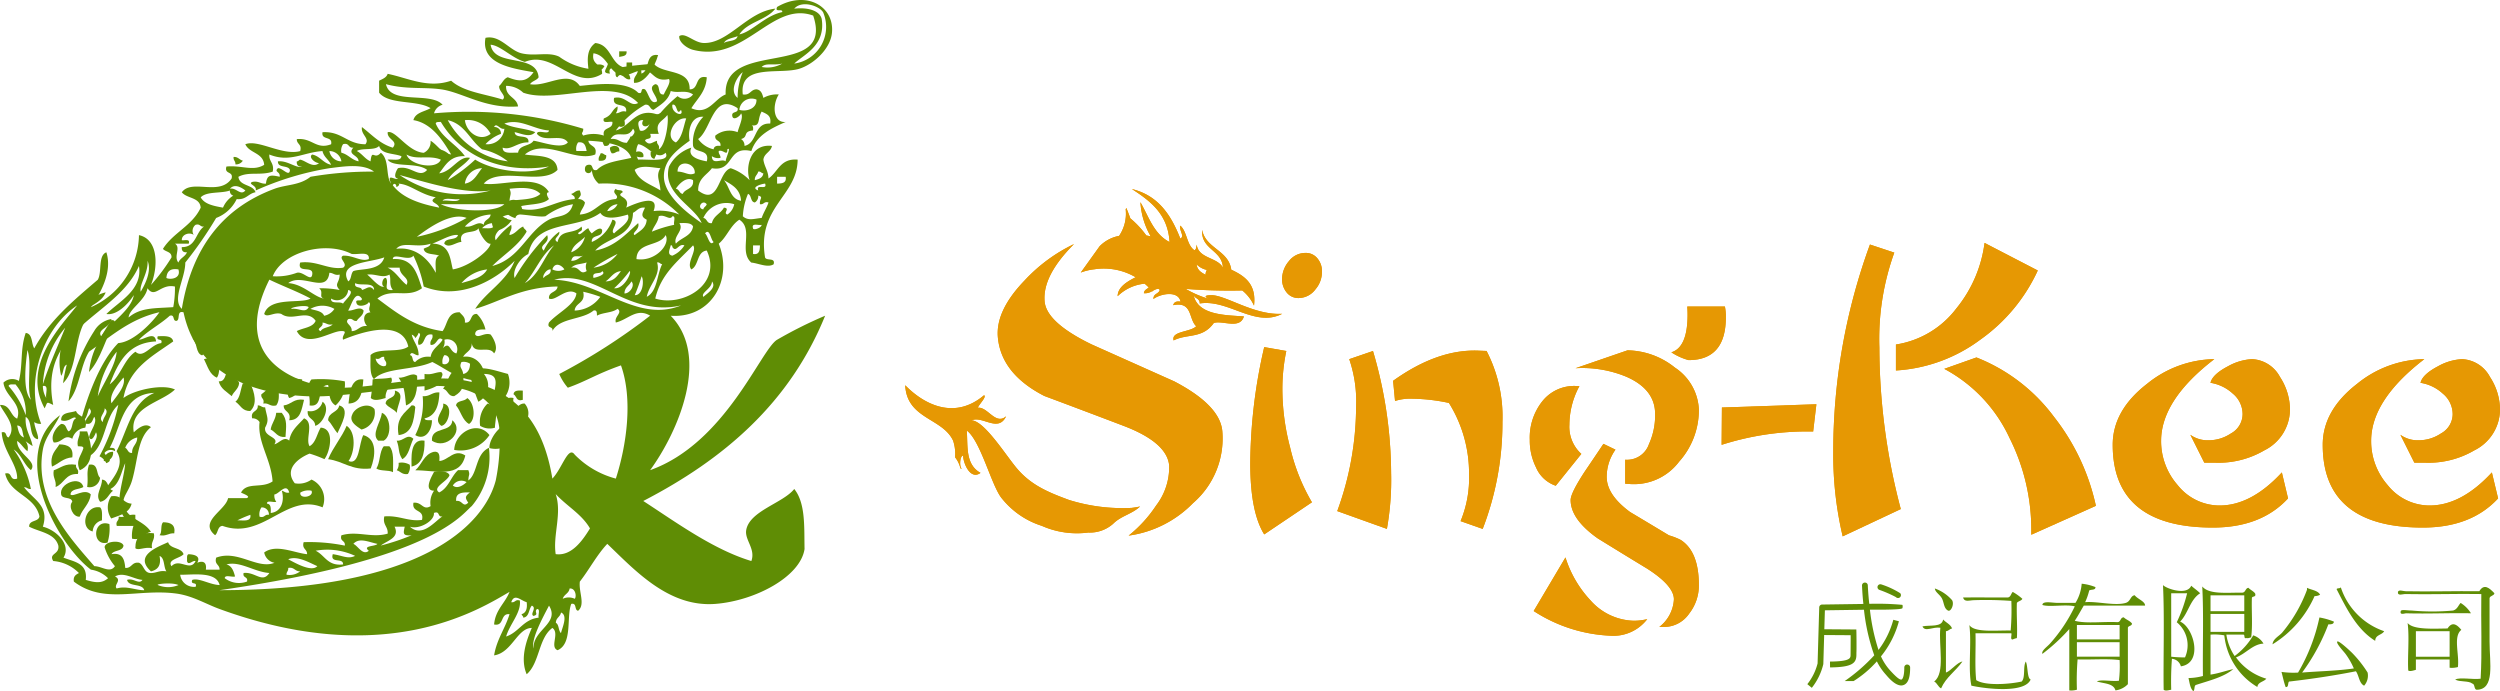 <svg xmlns="http://www.w3.org/2000/svg" width="294.902" height="81.531" viewBox="0 0 294.902 81.531">
  <g id="Group_2" data-name="Group 2" transform="translate(0 -6.191)">
    <g id="Group_3" data-name="Group 3" transform="translate(0 6.191)">
      <path id="Path_1" data-name="Path 1" d="M224.342,87.993l-5.629,3.789q-1.643-2.64-1.646-8.345a61.8,61.8,0,0,1,1.646-13.748l2.605.458a22.016,22.016,0,0,0-.463,4.482,27.118,27.118,0,0,0,.923,6.93,22.917,22.917,0,0,0,2.563,6.434m1.185-27.228a3.174,3.174,0,0,1-.762,2.1,2.507,2.507,0,0,1-1.991,1.037,1.744,1.744,0,0,1-1.421-.668,2.445,2.445,0,0,1-.534-1.553,3.291,3.291,0,0,1,.806-2.129,2.446,2.446,0,0,1,1.951-.971,1.737,1.737,0,0,1,1.418.649,2.325,2.325,0,0,1,.532,1.531" transform="translate(-69.585 -28.744)" fill="#e69803"/>
      <path id="Path_2" data-name="Path 2" d="M237.421,88.817a32.722,32.722,0,0,1-.5,6.508l-5.856-2.1a36.124,36.124,0,0,0,2.223-12.3,15.427,15.427,0,0,0-.808-5.622l2.8-.962a51.4,51.4,0,0,1,2.139,14.477m13.132-6.168a34.777,34.777,0,0,1-2.331,12.677l-2.607-.919a13.269,13.269,0,0,0,1-5.514,15.716,15.716,0,0,0-2.374-8.426,21.751,21.751,0,0,0-4.292-.5,5.928,5.928,0,0,0-2.067.267l-.229-2.377q5.284-3.785,10.149-3.555l.878.033a16.867,16.867,0,0,1,1.875,8.309" transform="translate(-73.321 -32.936)" fill="#e69803"/>
      <path id="Path_3" data-name="Path 3" d="M268.125,84.587l-3.018,3.754a3.9,3.9,0,0,1-2.338-2.186,7.081,7.081,0,0,1-.727-3.213,6.91,6.91,0,0,1,1.417-4.482,4.791,4.791,0,0,1,4.135-1.877h.307a9.7,9.7,0,0,0-1.186,4.556,4.312,4.312,0,0,0,1.41,3.448m7.776,19.488a5.031,5.031,0,0,1-4.366,1.956,17.97,17.97,0,0,1-9.031-2.91l3.749-6.323a13.151,13.151,0,0,0,2.947,5.058,7.049,7.049,0,0,0,5.129,2.413,6.655,6.655,0,0,0,1.572-.194m6.088-4.018a5.4,5.4,0,0,1-1.145,3.369A3.6,3.6,0,0,1,277.82,105h-.5a4.394,4.394,0,0,0,1.724-3.258c0-1.07-1.06-2.286-3.18-3.635q-2.911-1.767-5.818-3.564-3.186-2.259-3.183-4.52,0-.8,1.652-3.334C269.253,85.6,270,84.5,270.731,83.4l1.42.686a5.517,5.517,0,0,0-1.034,3.217q0,2.11,2.756,4.138,2.294,1.369,4.594,2.755a7.7,7.7,0,0,1,1.38.538q2.142,1.372,2.141,5.321m0-20.638a9.13,9.13,0,0,1-2.333,6.087,6.667,6.667,0,0,1-5.707,2.642l-.649-.039V85.273a2.73,2.73,0,0,0,2.8-1.836,8.229,8.229,0,0,0,.729-3.559q0-2.914-3.41-4.4a13.6,13.6,0,0,0-5.971-1l6.124-2.108a9.141,9.141,0,0,1,5.589,2.034,6.266,6.266,0,0,1,2.832,5.016m3.179-10.953q0,5.053-4.4,5.055a7.077,7.077,0,0,1-2.029-.919c1.276-.386,1.915-1.861,1.915-4.445,0-.354-.016-.676-.037-.954h4.442a6.373,6.373,0,0,1,.112,1.262" transform="translate(-81.589 -31.044)" fill="#e69803"/>
      <path id="Path_4" data-name="Path 4" d="M292.946,83.31l11.145-.383-.38,3.215a33.141,33.141,0,0,0-10.8,1.572Z" transform="translate(-89.828 -35.241)" fill="#e69803"/>
      <path id="Path_5" data-name="Path 5" d="M318.842,88.361l-6.854,3.221a41.969,41.969,0,0,1-1.111-10.032,70.876,70.876,0,0,1,4.328-24.393l2.871.955a29.978,29.978,0,0,0-1.76,11.183,74.63,74.63,0,0,0,2.525,19.066M335,60.219a20.43,20.43,0,0,1-6.774,8.156,18.5,18.5,0,0,1-9.958,3.639V68.952a11.071,11.071,0,0,0,7.122-4.249,15.342,15.342,0,0,0,3.333-7.736Zm6.856,27.762-7.62,3.41V91a24.037,24.037,0,0,0-2.566-11.025,17.607,17.607,0,0,0-7.7-8.153l3.795-1.344a20.949,20.949,0,0,1,9.15,7.009,25.833,25.833,0,0,1,4.94,10.491" transform="translate(-94.623 -28.312)" fill="#e69803"/>
      <path id="Path_6" data-name="Path 6" d="M376.525,92.094q-3.179,3.444-8.882,3.44-11.79,0-11.8-9.758,0-4.063,4.058-7.2a12.864,12.864,0,0,1,7.928-2.909q-6.277,4.823-6.277,9.644a7.852,7.852,0,0,0,1.949,5.211,6.319,6.319,0,0,0,4.946,2.41q3.746,0,7.349-3.9Zm.227-10.456a5.415,5.415,0,0,1-3.019,4.787,10.685,10.685,0,0,1-5.786,1.457h-1.3L365,84.589a3.5,3.5,0,0,0,2.144.651,4.723,4.723,0,0,0,2.642-.806,2.615,2.615,0,0,0,1.379-2.259A3.157,3.157,0,0,0,370,79.726a5.041,5.041,0,0,0-2.623-1.266q.23-.992,2.069-1.953a6.491,6.491,0,0,1,2.834-.839,3.941,3.941,0,0,1,3.293,2.1,7.149,7.149,0,0,1,1.183,3.868" transform="translate(-106.626 -33.303)" fill="#e69803"/>
      <path id="Path_7" data-name="Path 7" d="M410.323,92.094q-3.182,3.444-8.886,3.44-11.8,0-11.8-9.758,0-4.063,4.06-7.2a12.857,12.857,0,0,1,7.925-2.909q-6.277,4.823-6.273,9.644a7.841,7.841,0,0,0,1.945,5.211,6.326,6.326,0,0,0,4.944,2.41q3.756,0,7.351-3.9Zm.225-10.456a5.412,5.412,0,0,1-3.023,4.787,10.677,10.677,0,0,1-5.78,1.457h-1.3l-1.647-3.293a3.5,3.5,0,0,0,2.145.651,4.711,4.711,0,0,0,2.64-.806,2.618,2.618,0,0,0,1.382-2.259,3.153,3.153,0,0,0-1.172-2.448,5.04,5.04,0,0,0-2.621-1.266c.152-.661.845-1.314,2.067-1.953a6.47,6.47,0,0,1,2.836-.839,3.926,3.926,0,0,1,3.289,2.1,7.153,7.153,0,0,1,1.187,3.868" transform="translate(-115.646 -33.303)" fill="#e69803"/>
      <path id="Path_8" data-name="Path 8" d="M188.313,94.334a21.216,21.216,0,0,1-7.439-.932c-2.342-.867-4.437-1.7-6.145-3.716-1.3-1.529-3.835-5.615-5.354-5.675,1.3-.575,3.139,1.486,4.077-.487-1.249,1.109-2.182-1.147-3.344-1,.185-.458,1.069-1.286.738-1.478-3.358,2.855-6.914,1.262-9.3-1.177.2,4,4.393,3.838,5.655,6.545a5.058,5.058,0,0,1,.233,1.946c.059.092.12.177.183.267a3.409,3.409,0,0,1,.444,1.047.921.921,0,0,0,.175.033c-.35-.2-.22-1.57.141-1.537.018.905.849,2.92,2.052,2.038-1.8-1.01-1.481-3.122-1.62-5,1.647,1.224,2.933,6.582,4.138,8.01a9.829,9.829,0,0,0,4.709,3.234,10.226,10.226,0,0,0,5.482.792,4.135,4.135,0,0,0,2.937-1.035c.95-.949,2.2-1.127,3.179-2.042-.317.072-.633.122-.948.163" transform="translate(-54.767 -34.425)" fill="#e69803"/>
      <path id="Path_9" data-name="Path 9" d="M197.314,73.375,187.5,68.986q-5.312-2.575-5.541-5.063-.274-3.043,3.47-6.774a19.337,19.337,0,0,0-5.843,4.308q-3.424,3.561-3.142,6.692.394,4.313,5.484,6.92,4.727,1.766,9.409,3.549c3.382,1.3,5.148,2.855,5.316,4.655A7.44,7.44,0,0,1,195.106,88a15.272,15.272,0,0,1-3.238,3.541,13.1,13.1,0,0,0,7.59-3.827,10.082,10.082,0,0,0,3.462-8.5q-.277-3.036-5.607-5.834" transform="translate(-58.735 -28.36)" fill="#e69803"/>
      <path id="Path_10" data-name="Path 10" d="M203.824,61.793c3.378-.526,6.517,2.885,9.725,1.22-3.241.179-6.38-2.047-8.208-2.195-.134,0-1.4-.043-.485.423a12.148,12.148,0,0,1-2.685-1.167,65.843,65.843,0,0,0,6.671.184,4.947,4.947,0,0,1,1.385,1.789c.3-2.512-1.064-3.485-2.681-4.235-.328-2.32-3-2.477-3.443-4.694-.132,2.361,2.343,2.324,2.457,4.447-.662-1.243-2.885-1.051-3.091-2.709-.064.252-.048.619-.29.649-.905-.644-.836-2.17-1.644-2.893-.169.556.55,1.255,0,1.528-1.074-2.714-2.541-5.064-5.717-5.847,2.2,1.424,4.256,2.972,4.445,6.253-1.842-.93-2.451-2.986-3.437-4.7a9.135,9.135,0,0,0,1.218,4.037c-.171-.043-.342-.082-.52-.111a11,11,0,0,0-1.888-2.021c-.153-.437-.311-.841-.474-1.227-.027.054-.045.114-.073.167a4.652,4.652,0,0,1-.776,3.131,4.338,4.338,0,0,0-2.3,1.226q-1.111,1.553-2.223,3.1a6.578,6.578,0,0,1,1.593-.385,7.408,7.408,0,0,1,4.884.938c-1.08.537-2.121,1.209-2.125,2.232a5.281,5.281,0,0,1,3.187-1.474c.163.144.322.29.482.446-.208.2-.525.273-.577.678a1.529,1.529,0,0,0,.984-.249.246.246,0,0,0,.045.047l.039-.086c.352-.186.651-.334.81-.1-.136.512-.756.39-.751,1.074.85-.647,2.954-1.02,3.2.311-.456-.074-.767.029-.867.414,2.31-.471,1.8,1.66,2.716,2.482-.647.705-2.992.564-2.662,1.677,1.57-.816,3.388-.163,4.736-2.055,1.024-.346,3.08.8,3.553-.779-2.309-.153-5.5-.173-5.948-2.575.1.482.768.434.731,1.042m.85-3.948a1.031,1.031,0,0,0-.159.575c-.478-.268-.974-.526-1.057-1.235a2.4,2.4,0,0,0,1.216.66" transform="translate(-62.303 -25.996)" fill="#e69803"/>
      <path id="Path_11" data-name="Path 11" d="M224.342,87.993l-5.629,3.789q-1.643-2.64-1.646-8.345a61.8,61.8,0,0,1,1.646-13.748l2.605.458a22.016,22.016,0,0,0-.463,4.482,27.118,27.118,0,0,0,.923,6.93,22.917,22.917,0,0,0,2.563,6.434m1.185-27.228a3.174,3.174,0,0,1-.762,2.1,2.507,2.507,0,0,1-1.991,1.037,1.744,1.744,0,0,1-1.421-.668,2.445,2.445,0,0,1-.534-1.553,3.291,3.291,0,0,1,.806-2.129,2.446,2.446,0,0,1,1.951-.971,1.737,1.737,0,0,1,1.418.649,2.325,2.325,0,0,1,.532,1.531" transform="translate(-69.585 -28.744)" fill="#e69803"/>
      <path id="Path_12" data-name="Path 12" d="M237.421,88.817a32.722,32.722,0,0,1-.5,6.508l-5.856-2.1a36.124,36.124,0,0,0,2.223-12.3,15.427,15.427,0,0,0-.808-5.622l2.8-.962a51.4,51.4,0,0,1,2.139,14.477m13.132-6.168a34.777,34.777,0,0,1-2.331,12.677l-2.607-.919a13.269,13.269,0,0,0,1-5.514,15.716,15.716,0,0,0-2.374-8.426,21.751,21.751,0,0,0-4.292-.5,5.928,5.928,0,0,0-2.067.267l-.229-2.377q5.284-3.785,10.149-3.555l.878.033a16.867,16.867,0,0,1,1.875,8.309" transform="translate(-73.321 -32.936)" fill="#e69803"/>
      <path id="Path_13" data-name="Path 13" d="M268.125,84.587l-3.018,3.754a3.9,3.9,0,0,1-2.338-2.186,7.081,7.081,0,0,1-.727-3.213,6.91,6.91,0,0,1,1.417-4.482,4.791,4.791,0,0,1,4.135-1.877h.307a9.7,9.7,0,0,0-1.186,4.556,4.312,4.312,0,0,0,1.41,3.448m7.776,19.488a5.031,5.031,0,0,1-4.366,1.956,17.97,17.97,0,0,1-9.031-2.91l3.749-6.323a13.151,13.151,0,0,0,2.947,5.058,7.049,7.049,0,0,0,5.129,2.413,6.655,6.655,0,0,0,1.572-.194m6.088-4.018a5.4,5.4,0,0,1-1.145,3.369A3.6,3.6,0,0,1,277.82,105h-.5a4.394,4.394,0,0,0,1.724-3.258c0-1.07-1.06-2.286-3.18-3.635q-2.911-1.767-5.818-3.564-3.186-2.259-3.183-4.52,0-.8,1.652-3.334C269.253,85.6,270,84.5,270.731,83.4l1.42.686a5.517,5.517,0,0,0-1.034,3.217q0,2.11,2.756,4.138,2.294,1.369,4.594,2.755a7.7,7.7,0,0,1,1.38.538q2.142,1.372,2.141,5.321m0-20.638a9.13,9.13,0,0,1-2.333,6.087,6.667,6.667,0,0,1-5.707,2.642l-.649-.039V85.273a2.73,2.73,0,0,0,2.8-1.836,8.229,8.229,0,0,0,.729-3.559q0-2.914-3.41-4.4a13.6,13.6,0,0,0-5.971-1l6.124-2.108a9.141,9.141,0,0,1,5.589,2.034,6.266,6.266,0,0,1,2.832,5.016m3.179-10.953q0,5.053-4.4,5.055a7.077,7.077,0,0,1-2.029-.919c1.276-.386,1.915-1.861,1.915-4.445,0-.354-.016-.676-.037-.954h4.442a6.373,6.373,0,0,1,.112,1.262" transform="translate(-81.589 -31.044)" fill="#e69803"/>
      <path id="Path_14" data-name="Path 14" d="M292.946,83.31l11.145-.383-.38,3.215a33.141,33.141,0,0,0-10.8,1.572Z" transform="translate(-89.828 -35.241)" fill="#e69803"/>
      <path id="Path_15" data-name="Path 15" d="M318.842,88.361l-6.854,3.221a41.969,41.969,0,0,1-1.111-10.032,70.876,70.876,0,0,1,4.328-24.393l2.871.955a29.978,29.978,0,0,0-1.76,11.183,74.63,74.63,0,0,0,2.525,19.066M335,60.219a20.43,20.43,0,0,1-6.774,8.156,18.5,18.5,0,0,1-9.958,3.639V68.952a11.071,11.071,0,0,0,7.122-4.249,15.342,15.342,0,0,0,3.333-7.736Zm6.856,27.762-7.62,3.41V91a24.037,24.037,0,0,0-2.566-11.025,17.607,17.607,0,0,0-7.7-8.153l3.795-1.344a20.949,20.949,0,0,1,9.15,7.009,25.833,25.833,0,0,1,4.94,10.491" transform="translate(-94.623 -28.312)" fill="#e69803"/>
      <path id="Path_16" data-name="Path 16" d="M376.525,92.094q-3.179,3.444-8.882,3.44-11.79,0-11.8-9.758,0-4.063,4.058-7.2a12.864,12.864,0,0,1,7.928-2.909q-6.277,4.823-6.277,9.644a7.852,7.852,0,0,0,1.949,5.211,6.319,6.319,0,0,0,4.946,2.41q3.746,0,7.349-3.9Zm.227-10.456a5.415,5.415,0,0,1-3.019,4.787,10.685,10.685,0,0,1-5.786,1.457h-1.3L365,84.589a3.5,3.5,0,0,0,2.144.651,4.723,4.723,0,0,0,2.642-.806,2.615,2.615,0,0,0,1.379-2.259A3.157,3.157,0,0,0,370,79.726a5.041,5.041,0,0,0-2.623-1.266q.23-.992,2.069-1.953a6.491,6.491,0,0,1,2.834-.839,3.941,3.941,0,0,1,3.293,2.1,7.149,7.149,0,0,1,1.183,3.868" transform="translate(-106.626 -33.303)" fill="#e69803"/>
      <path id="Path_17" data-name="Path 17" d="M410.323,92.094q-3.182,3.444-8.886,3.44-11.8,0-11.8-9.758,0-4.063,4.06-7.2a12.857,12.857,0,0,1,7.925-2.909q-6.277,4.823-6.273,9.644a7.841,7.841,0,0,0,1.945,5.211,6.326,6.326,0,0,0,4.944,2.41q3.756,0,7.351-3.9Zm.225-10.456a5.412,5.412,0,0,1-3.023,4.787,10.677,10.677,0,0,1-5.78,1.457h-1.3l-1.647-3.293a3.5,3.5,0,0,0,2.145.651,4.711,4.711,0,0,0,2.64-.806,2.618,2.618,0,0,0,1.382-2.259,3.153,3.153,0,0,0-1.172-2.448,5.04,5.04,0,0,0-2.621-1.266c.152-.661.845-1.314,2.067-1.953a6.47,6.47,0,0,1,2.836-.839,3.926,3.926,0,0,1,3.289,2.1,7.153,7.153,0,0,1,1.187,3.868" transform="translate(-115.646 -33.303)" fill="#e69803"/>
      <path id="Path_18" data-name="Path 18" d="M188.313,94.334a21.216,21.216,0,0,1-7.439-.932c-2.342-.867-4.437-1.7-6.145-3.716-1.3-1.529-3.835-5.615-5.354-5.675,1.3-.575,3.139,1.486,4.077-.487-1.249,1.109-2.182-1.147-3.344-1,.185-.458,1.069-1.286.738-1.478-3.358,2.855-6.914,1.262-9.3-1.177.2,4,4.393,3.838,5.655,6.545a5.058,5.058,0,0,1,.233,1.946c.059.092.12.177.183.267a3.409,3.409,0,0,1,.444,1.047.921.921,0,0,0,.175.033c-.35-.2-.22-1.57.141-1.537.018.905.849,2.92,2.052,2.038-1.8-1.01-1.481-3.122-1.62-5,1.647,1.224,2.933,6.582,4.138,8.01a9.829,9.829,0,0,0,4.709,3.234,10.226,10.226,0,0,0,5.482.792,4.135,4.135,0,0,0,2.937-1.035c.95-.949,2.2-1.127,3.179-2.042-.317.072-.633.122-.948.163" transform="translate(-54.767 -34.425)" fill="#e69803"/>
      <path id="Path_19" data-name="Path 19" d="M197.314,73.375,187.5,68.986q-5.312-2.575-5.541-5.063-.274-3.043,3.47-6.774a19.337,19.337,0,0,0-5.843,4.308q-3.424,3.561-3.142,6.692.394,4.313,5.484,6.92,4.727,1.766,9.409,3.549c3.382,1.3,5.148,2.855,5.316,4.655A7.44,7.44,0,0,1,195.106,88a15.272,15.272,0,0,1-3.238,3.541,13.1,13.1,0,0,0,7.59-3.827,10.082,10.082,0,0,0,3.462-8.5q-.277-3.036-5.607-5.834" transform="translate(-58.735 -28.36)" fill="#e69803"/>
      <path id="Path_20" data-name="Path 20" d="M203.824,61.793c3.378-.526,6.517,2.885,9.725,1.22-3.241.179-6.38-2.047-8.208-2.195-.134,0-1.4-.043-.485.423a12.148,12.148,0,0,1-2.685-1.167,65.843,65.843,0,0,0,6.671.184,4.947,4.947,0,0,1,1.385,1.789c.3-2.512-1.064-3.485-2.681-4.235-.328-2.32-3-2.477-3.443-4.694-.132,2.361,2.343,2.324,2.457,4.447-.662-1.243-2.885-1.051-3.091-2.709-.064.252-.048.619-.29.649-.905-.644-.836-2.17-1.644-2.893-.169.556.55,1.255,0,1.528-1.074-2.714-2.541-5.064-5.717-5.847,2.2,1.424,4.256,2.972,4.445,6.253-1.842-.93-2.451-2.986-3.437-4.7a9.135,9.135,0,0,0,1.218,4.037c-.171-.043-.342-.082-.52-.111a11,11,0,0,0-1.888-2.021c-.153-.437-.311-.841-.474-1.227-.027.054-.045.114-.073.167a4.652,4.652,0,0,1-.776,3.131,4.338,4.338,0,0,0-2.3,1.226q-1.111,1.553-2.223,3.1a6.578,6.578,0,0,1,1.593-.385,7.408,7.408,0,0,1,4.884.938c-1.08.537-2.121,1.209-2.125,2.232a5.281,5.281,0,0,1,3.187-1.474c.163.144.322.29.482.446-.208.2-.525.273-.577.678a1.529,1.529,0,0,0,.984-.249.246.246,0,0,0,.045.047l.039-.086c.352-.186.651-.334.81-.1-.136.512-.756.39-.751,1.074.85-.647,2.954-1.02,3.2.311-.456-.074-.767.029-.867.414,2.31-.471,1.8,1.66,2.716,2.482-.647.705-2.992.564-2.662,1.677,1.57-.816,3.388-.163,4.736-2.055,1.024-.346,3.08.8,3.553-.779-2.309-.153-5.5-.173-5.948-2.575.1.482.768.434.731,1.042m.85-3.948a1.031,1.031,0,0,0-.159.575c-.478-.268-.974-.526-1.057-1.235a2.4,2.4,0,0,0,1.216.66" transform="translate(-62.303 -25.996)" fill="#e69803"/>
      <path id="Path_21" data-name="Path 21" d="M349.149,111.8a6.075,6.075,0,0,1,1.628.4c.015.4-.509.246-.735.4a7.465,7.465,0,0,1-.482,1.383c1.294-.14,3.536.466,4.793.081.59-.177.528-.841,1.056-.9.328.449,1.23.711,1.222,1.222H349.4c-.355.6-.685,1.212-1.06,1.791,1.369.364,3.407.064,5.043.161.414-.02.3-.562.736-.567.28.28.731.4.968.731-.013.309-.416.233-.484.485v6.666a2.473,2.473,0,0,1-1.466.735c-.229-.855-1.372-.791-2.192-1.057.461-.261,1.758.021,2.6-.084a14.282,14.282,0,0,0,.084-2.435c-1.489-.193-3.333-.027-4.959-.082a30.242,30.242,0,0,0-.079,3.573,2.334,2.334,0,0,1-.9.086v-7.237a22.028,22.028,0,0,1-3.173,2.926c-.145-.369.554-.824.9-1.216a18.406,18.406,0,0,0,2.922-4.389c-1.059-.272-3.014.119-3.82-.163.02-.517,1.141-.247,1.792-.247h2.11a5.006,5.006,0,0,0,.732-2.273m-.565,6.58h5.038v-1.7h-5.038Zm0,2.035h5.038v-1.707h-5.038Z" transform="translate(-103.596 -42.947)" fill="#5f8d05" fill-rule="evenodd"/>
      <path id="Path_22" data-name="Path 22" d="M413.116,113.075c-.064.317-.505.257-.573.571v5.119c0,2.52.676,5.675-1.539,5.688-.32-.087-.159-.655-.494-.73-.46-.371-1.519-.155-2.028-.483.617-.284,2.02.029,3.008-.09.188-3.163.025-6.689.081-9.988-2.8-.056-6.065.068-9.02,0-.21-.006-.88.268-.818-.25.1-.309.614-.086.9-.082,2.673.062,5.964-.039,8.7,0,.57-.944,1.2-.378,1.787.245" transform="translate(-118.873 -43.088)" fill="#5f8d05" fill-rule="evenodd"/>
      <path id="Path_23" data-name="Path 23" d="M369.656,112.245c.824.985,2.922.707,4.717.732.415-.02.349-.523.732-.573.227.26.871.538.814.816.027.3-.4.146-.408.4-.052,1.522.106,3.25-.085,4.634-.188.027-.3.128-.567.079-.338.1-.14-.342-.323-.405H372.5a6.231,6.231,0,0,0,.976,2.522,8.153,8.153,0,0,0,2.195-2.438,2.214,2.214,0,0,1,1.214.975c-1.27.054-2.086,1.2-3.248,1.626a6.776,6.776,0,0,0,3.578,2.512c-.3.384-.987.377-1.056.979a8.041,8.041,0,0,1-3.9-6.092,6.326,6.326,0,0,0-1.624-.084v4.714c.971-.139,1.77-.452,2.683-.647-1.135.954-2.825,1.346-4.393,1.865-.265.086-.111.591-.325.732-.377-.325-.428-.979-.568-1.541a7.107,7.107,0,0,0,1.706-.244c-.048-3.5.1-7.2-.081-10.567m.977,2.926h3.981v-1.877h-3.981Zm0,2.438h3.981v-2.114h-3.981Z" transform="translate(-109.878 -43.066)" fill="#5f8d05" fill-rule="evenodd"/>
      <path id="Path_24" data-name="Path 24" d="M392.356,112.351a8.147,8.147,0,0,0,5.121,5.2c-.26.47-1.053.41-1.054,1.141-2.183-1.37-3.352-3.75-4.556-6.1.08-.172.466-.031.49-.246" transform="translate(-116.24 -43.094)" fill="#5f8d05" fill-rule="evenodd"/>
      <path id="Path_25" data-name="Path 25" d="M385.622,112.462c.523.264,1.28.3,1.548.816a1.317,1.317,0,0,1-.651.161,12.727,12.727,0,0,1-4.961,5.69c.051-.645.751-.946,1.141-1.385a17.186,17.186,0,0,0,2.924-5.042Z" transform="translate(-113.489 -43.124)" fill="#5f8d05" fill-rule="evenodd"/>
      <path id="Path_26" data-name="Path 26" d="M327.225,112.571a4.883,4.883,0,0,1,2.034,1.383c.293.523-.182,1.418-.489,1.218-.515-.274-.449-.971-.731-1.461-.264-.455-.783-.709-.814-1.141" transform="translate(-98.987 -43.153)" fill="#5f8d05" fill-rule="evenodd"/>
      <path id="Path_27" data-name="Path 27" d="M410.468,116.12c-2.366-.056-5.125.078-7.639,0-.171-.006-.771.254-.649-.24.039-.247.69-.093,1.3-.086a26.425,26.425,0,0,0,4.872,0c.519-.141.634-.649.9-.894a3.721,3.721,0,0,1,1.214,1.22" transform="translate(-118.989 -43.775)" fill="#5f8d05" fill-rule="evenodd"/>
      <path id="Path_28" data-name="Path 28" d="M387.47,117.232a8.2,8.2,0,0,1,1.708.49c-.014.313-.322.328-.651.324a23.872,23.872,0,0,1-3.093,5.687c2.03-.167,4.19-.2,6.1-.487a8.661,8.661,0,0,0-.977-1.708c-.163-.233-1.162-1.27-.975-1.463.167-.167,1.567,1.154,1.791,1.383a13.635,13.635,0,0,1,1.786,2.275,1.794,1.794,0,0,1-.411,1.548c-.6-.291-.6-1.191-.969-1.7-2.529.5-5.168.9-7.888,1.215-.178.172-.011.689-.4.647-.205-.546-.328-1.183-.491-1.787a10.035,10.035,0,0,0,1.954.081,21.72,21.72,0,0,0,2.52-6.5" transform="translate(-113.873 -44.397)" fill="#5f8d05" fill-rule="evenodd"/>
      <path id="Path_29" data-name="Path 29" d="M327.668,117.561c.334.377.859.55,1.059,1.059-.3.048-.4.3-.728.324v4.876c.546-.155,1.321-1.214,1.946-1.3-.777,1.117-1.943,1.846-2.516,3.168-.369-.183-.457-.633-.818-.812,1.345-1.015.5-4.224.731-6.343-.9-.14-1.818.548-2.111-.161.9-.183,2.3.134,2.438-.814" transform="translate(-98.455 -44.485)" fill="#5f8d05" fill-rule="evenodd"/>
      <path id="Path_30" data-name="Path 30" d="M363.932,112.019c.363.412,2.822,1.286,3.332.079.342.312.736.567,1.053.894-1.181.715-1.413,2.383-2.361,3.338,1.616.68,2.749,4.887.086,5.278a1.2,1.2,0,0,0-1.056-.89,35.067,35.067,0,0,0-.083,3.652c-.265.029-.663.191-.892,0-.056-3.763.109-8.451-.079-12.352m.971,8.455a14.9,14.9,0,0,0,1.626.081,3.509,3.509,0,0,0-.973-4.148,17.5,17.5,0,0,0,1.222-3.415H364.9Z" transform="translate(-108.784 -43.006)" fill="#5f8d05" fill-rule="evenodd"/>
      <path id="Path_31" data-name="Path 31" d="M332.507,117.029c.595.923,3.126.612,4.876.649a29.407,29.407,0,0,0,.078-3.493,41.425,41.425,0,0,0-4.468-.084c-.534.027-1.083.241-1.221-.322,1.441-.01,3.569,0,5.285,0,.345-.061.357-.457.569-.655a6.54,6.54,0,0,1,1.136.814c-.126.254-.5.26-.649.488-.054,1.393.082,3.006,0,4.146a2.023,2.023,0,0,0-.488.161c-.336.034-.089-.5-.165-.728h-4.228c.054,1.818-.1,3.848.084,5.523,1.09.715,4.018.468,5.368.167.46-.484.127-1.765.484-2.357.266.577.142,1.974.57,2.114-.672,1.653-5.23,1.116-6.99.732-.418-2.052.043-4.978-.241-7.156" transform="translate(-100.201 -43.301)" fill="#5f8d05" fill-rule="evenodd"/>
      <path id="Path_32" data-name="Path 32" d="M403.291,118.117c.651.812,2.957.677,4.715.651.536-.835,1.08-.5,1.624.166-.991.776-.212,2.9-.406,4.386a2.719,2.719,0,0,1-.976.081v-.975h-3.979v1.221c-.251.066-.692.227-.9.079-.1-1.572.152-3.918-.076-5.609m.977,3.984h3.979v-3.009h-3.979Z" transform="translate(-119.29 -44.633)" fill="#5f8d05" fill-rule="evenodd"/>
      <path id="Path_33" data-name="Path 33" d="M318.484,121.285a.345.345,0,0,0-.342.344c0,1.041-.2,1.387-.323,1.426-.245.089-.843-.518-1.356-1.08a6.334,6.334,0,0,1-1.072-1.649,11.12,11.12,0,0,0,2.116-4.142l-.659-.175a10.311,10.311,0,0,1-1.749,3.558,23.828,23.828,0,0,1-1.012-4.754s3.712.056,3.829-.169c.032-.059.07-.378-.027-.4a33.031,33.031,0,0,0-3.879-.117c-.136-1.257-.172-2.155-.172-2.179a.33.33,0,0,0-.356-.327.336.336,0,0,0-.328.352c.007.1.034.97.161,2.168l-4.872.071a.341.341,0,0,0-.336.334l-.193,6.615a6.536,6.536,0,0,1-1.21,2.442l.529.433a7.189,7.189,0,0,0,1.358-2.8l.1-3.429,3.124.022c.007.555-.009,2.212-.009,2.288,0,.416,0,.8-2.429.822l.006.69c2.652-.027,3.114-.509,3.111-1.515v-.177c.032-.608,0-2.376,0-2.451l-.01-.333-3.775-.027.066-2.234,4.61-.067A23.62,23.62,0,0,0,314.6,120.2a20.8,20.8,0,0,1-3.493,3.04l1.055,0a12.638,12.638,0,0,0,2.745-2.325,6.74,6.74,0,0,0,1.042,1.542c.2.224,1.04,1.3,1.836,1.3a.79.79,0,0,0,.254-.045c.71-.235.793-1.3.793-2.077a.344.344,0,0,0-.346-.344" transform="translate(-93.51 -42.899)" fill="#5f8d05"/>
      <path id="Path_34" data-name="Path 34" d="M318.208,112.55a14.533,14.533,0,0,1,1.952.851.347.347,0,0,0,.256.114.341.341,0,0,0,.227-.083.347.347,0,0,0,.032-.486,9.841,9.841,0,0,0-2.219-1.034.342.342,0,0,0-.442.2.347.347,0,0,0,.194.439" transform="translate(-96.523 -42.971)" fill="#5f8d05"/>
      <path id="Path_35" data-name="Path 35" d="M107.212,18.313h.872c.069.576-.453.563-.872.655Z" transform="translate(-34.17 -12.255)" fill="#5f8d05" fill-rule="evenodd"/>
      <path id="Path_36" data-name="Path 36" d="M112.611,18.94c-.422,1.5-1.553,3.369-2.842,3.282-.141-.869.579-.877.437-1.747.467-.1.416.314.437.653,1.066-.322.352-2.419,1.968-2.188" transform="translate(-34.98 -12.449)" fill="#5f8d05" fill-rule="evenodd"/>
      <path id="Path_37" data-name="Path 37" d="M105.118,20.229c.456-.092.58.15.874.213-.018.57-.939.232-.655,1.1-1.147-.052-.226-.65-.219-1.309" transform="translate(-33.389 -12.86)" fill="#5f8d05" fill-rule="evenodd"/>
      <path id="Path_38" data-name="Path 38" d="M108.486,20.239h.655v1.092c-.681.1-.7-.469-.655-1.092" transform="translate(-34.572 -12.869)" fill="#5f8d05" fill-rule="evenodd"/>
      <path id="Path_39" data-name="Path 39" d="M104.019,20.785a1.261,1.261,0,0,1-1.314.655c-.221-.9.9-1.045,1.314-.655" transform="translate(-32.725 -12.978)" fill="#5f8d05" fill-rule="evenodd"/>
      <path id="Path_40" data-name="Path 40" d="M106.568,21.519c.869.08,1.715.178,1.75,1.094-.7.242-.975-1.038-1.533-.217-.3-.067-.181-.55-.217-.877" transform="translate(-33.965 -13.277)" fill="#5f8d05" fill-rule="evenodd"/>
      <path id="Path_41" data-name="Path 41" d="M114.486,28.9v.653c-.388-.048-1.1.222-.875-.437.393.029.46-.265.875-.217" transform="translate(-36.196 -15.629)" fill="#5f8d05" fill-rule="evenodd"/>
      <path id="Path_42" data-name="Path 42" d="M107.115,29.861c.574-.065.713.305.653.875-.733.506-1.128-.289-.653-.875" transform="translate(-34.074 -15.933)" fill="#5f8d05" fill-rule="evenodd"/>
      <path id="Path_43" data-name="Path 43" d="M105.2,33.073c.042.628.029,1.194-.653,1.092a1.2,1.2,0,0,1-.219-.875c.392.031.456-.266.872-.217" transform="translate(-33.249 -16.958)" fill="#5f8d05" fill-rule="evenodd"/>
      <path id="Path_44" data-name="Path 44" d="M108.93,33.066c.458-.092.58.15.874.217-.127.457-.461.708-.657,1.1a.984.984,0,0,0-.655-.222c-.034-.542.345-.677.439-1.092" transform="translate(-34.577 -16.951)" fill="#5f8d05" fill-rule="evenodd"/>
      <path id="Path_45" data-name="Path 45" d="M106.7,35.34c-.394-.027-.464.267-.877.22a1.026,1.026,0,0,1-.217-.655c.328-.348,1.244-.32,1.094.435" transform="translate(-33.658 -17.475)" fill="#5f8d05" fill-rule="evenodd"/>
      <path id="Path_46" data-name="Path 46" d="M74.788,35.274a2.165,2.165,0,0,1,2.407,1.094,5.159,5.159,0,0,1-2.407-1.094" transform="translate(-23.836 -17.629)" fill="#5f8d05" fill-rule="evenodd"/>
      <path id="Path_47" data-name="Path 47" d="M110.871,36.3a1.427,1.427,0,0,1-1.094-.22c.022-.649,1.3-.582,1.094.22" transform="translate(-34.988 -17.777)" fill="#5f8d05" fill-rule="evenodd"/>
      <path id="Path_48" data-name="Path 48" d="M112.661,35.644h.655c.094.455-.151.58-.217.874-.386-.052-.5-.376-.439-.874" transform="translate(-35.902 -17.779)" fill="#5f8d05" fill-rule="evenodd"/>
      <path id="Path_49" data-name="Path 49" d="M103.889,35.962c.356-.063.377.206.655.215.067.576-.3.72-.872.657-.1-.456.152-.578.217-.872" transform="translate(-33.035 -17.878)" fill="#5f8d05" fill-rule="evenodd"/>
      <path id="Path_50" data-name="Path 50" d="M40.445,36.6c.544-.034.677.345,1.091.437a.955.955,0,0,1-.876.439c.029-.393-.267-.46-.215-.875" transform="translate(-12.889 -18.085)" fill="#5f8d05" fill-rule="evenodd"/>
      <path id="Path_51" data-name="Path 51" d="M89.528,45.53c-.292.22-.812.209-.872.657-3.083-.932.48-3.972.872-.657" transform="translate(-27.859 -20.449)" fill="#5f8d05" fill-rule="evenodd"/>
      <path id="Path_52" data-name="Path 52" d="M85.3,46.236c.966.056,1.237.807,2.188.875a2.944,2.944,0,0,1-1.97,1.309,2.354,2.354,0,0,1-.219-2.185" transform="translate(-27.125 -21.155)" fill="#5f8d05" fill-rule="evenodd"/>
      <path id="Path_53" data-name="Path 53" d="M32.975,60.679c.672,1.04,1.785,3.288.22,4.154-.234-1.208-.654-2.955-.22-4.154" transform="translate(-10.45 -25.758)" fill="#5f8d05" fill-rule="evenodd"/>
      <path id="Path_54" data-name="Path 54" d="M18.032,64.849c.255-.036.386.048.439.22-1.128,1.861-1.614,4.362-3.066,5.906.282-2.638,1.515-4.324,2.627-6.126" transform="translate(-4.91 -27.085)" fill="#5f8d05" fill-rule="evenodd"/>
      <path id="Path_55" data-name="Path 55" d="M34.48,65.177c1.311.572,1.083,3.221,0,3.936-.78-.243-.549-1.493-1.094-1.968,0-.638,1.231-.518,1.527-.219-.174-.559-1.141-.984-.433-1.75" transform="translate(-10.641 -27.192)" fill="#5f8d05" fill-rule="evenodd"/>
      <path id="Path_56" data-name="Path 56" d="M38.329,70.014H37.237V68.7c.872-.069,1.183.419,1.092,1.311" transform="translate(-11.868 -28.314)" fill="#5f8d05" fill-rule="evenodd"/>
      <path id="Path_57" data-name="Path 57" d="M39.242,71.111c.191.7-.341.679-.431,1.1.848.345.45-.57.872-.659.827-.093.993.463,1.312.878-.016.639-.5.807-.873,1.091-.82.234-.627-.544-1.311-.435-.107.683.584.574.653,1.094-.084.713-.642.961-.875,1.527-.574-.516-1.318-.87-1.532-1.747.837.036.712-.894,1.1-1.313-.074-.511-.226-.944-.656-1.094-.45.424-.283,1.47-.66,1.968-.873-.363-1.106-1.372-1.527-2.186,1.063-.211,2.812-1.018,3.932-.221" transform="translate(-11.254 -28.973)" fill="#5f8d05" fill-rule="evenodd"/>
      <path id="Path_58" data-name="Path 58" d="M45.947,73.9c-.477.54-.464,1.574-1.529,1.527-1.249-1.265.522-3.035,1.529-1.527" transform="translate(-14.02 -29.786)" fill="#5f8d05" fill-rule="evenodd"/>
      <path id="Path_59" data-name="Path 59" d="M85.889,73.855a2.979,2.979,0,0,1-.437,2.842H84.139c.24-1.5.886-2.842-1.092-2.842a2.133,2.133,0,0,1-.655,3.279c-.4-1.033-1.074-2.8-.875-3.718,1.393-.563,2.848.051,4.372.439" transform="translate(-25.969 -29.745)" fill="#5f8d05" fill-rule="evenodd"/>
      <path id="Path_60" data-name="Path 60" d="M78.026,73.521c.545-.036.681.345,1.1.439-.005,1.482-.016,1.984-1.1,2.622-.766.038-.715-.739-1.311-.874.5-.668.657-1.675,1.311-2.186" transform="translate(-24.45 -29.85)" fill="#5f8d05" fill-rule="evenodd"/>
      <path id="Path_61" data-name="Path 61" d="M75.476,73.845c.408.386-.181.555,0,1.313a6.092,6.092,0,0,1-1.97.87V74.064c.883.148,1.249-.213,1.97-.219" transform="translate(-23.428 -29.954)" fill="#5f8d05" fill-rule="evenodd"/>
      <path id="Path_62" data-name="Path 62" d="M47,74.166c.711.527,2,.473,3.066.652-.159,1.081-.544,1.939-1.533,2.19-.411-.538-.011-1.886-.657-2.19-1.108.681-.135,2.071-.875,3.064-.758.174-.841-.325-1.527-.22.181-.617-.311-.565-.224-1.094A4.763,4.763,0,0,0,47,74.166" transform="translate(-14.419 -30.057)" fill="#5f8d05" fill-rule="evenodd"/>
      <path id="Path_63" data-name="Path 63" d="M71.2,74.409c.085,1.681-.142,3.064-1.311,3.5-.159-1.706-.213-2.28-.873-3.28.867.08,1.585-.708,2.184-.219" transform="translate(-21.996 -30.083)" fill="#5f8d05" fill-rule="evenodd"/>
      <path id="Path_64" data-name="Path 64" d="M57.693,75.323A3.327,3.327,0,0,1,56.6,78.165c-.873-.531-.7-1.654-.875-2.408-1.5.036-.377,2.688-2.188,2.408.119-1.338-.509-2.208.22-3.064a15.342,15.342,0,0,1,3.934.222" transform="translate(-17.019 -30.34)" fill="#5f8d05" fill-rule="evenodd"/>
      <path id="Path_65" data-name="Path 65" d="M66.6,74.8c.394.659-.758,1.335-.652,2.407-.5.137-1.322.433-1.751,0a16.923,16.923,0,0,0,.217-2.19c.531-.123,1.253-.033,2.186-.217" transform="translate(-20.46 -30.26)" fill="#5f8d05" fill-rule="evenodd"/>
      <path id="Path_66" data-name="Path 66" d="M62.092,75.113c-.106,1.42-.256,2.806-1.747,2.844.117-.6.056-3.1,1.747-2.844" transform="translate(-19.233 -30.353)" fill="#5f8d05" fill-rule="evenodd"/>
      <path id="Path_67" data-name="Path 67" d="M41.639,75.772h.877c.5,1.094.877,2.47,0,3.277-.982.036-1.166-.73-1.753-1.093.574-.444.59-1.453.875-2.184" transform="translate(-12.992 -30.569)" fill="#5f8d05" fill-rule="evenodd"/>
      <path id="Path_68" data-name="Path 68" d="M67.86,77.049c1.28.338.311,1.515.219,2.626-.336-.468-1-.612-1.313-1.094.052-.82,1.252-.495,1.094-1.532" transform="translate(-21.28 -30.976)" fill="#5f8d05" fill-rule="evenodd"/>
      <path id="Path_69" data-name="Path 69" d="M90.008,77.044v1.093c-.816.236-.7-.457-1.092-.655.031-.475.55-.466,1.092-.437" transform="translate(-28.339 -30.97)" fill="#5f8d05" fill-rule="evenodd"/>
      <path id="Path_70" data-name="Path 70" d="M80.277,78.337c.861.567,1.061,2.528.217,3.06-.805-.437-.962-1.519-1.536-2.186.09-.644,1.034-.429,1.32-.874" transform="translate(-25.165 -31.386)" fill="#5f8d05" fill-rule="evenodd"/>
      <path id="Path_71" data-name="Path 71" d="M88.257,81.816c-.316-.6-.415-1.42-1.314-.874a8.154,8.154,0,0,1,0-2.408c.516.009.642-.372,1.314-.215a1.4,1.4,0,0,0,.22,1.092c.414-.092.547-.471,1.091-.439a1.7,1.7,0,0,1-1.311,2.844" transform="translate(-27.68 -31.368)" fill="#5f8d05" fill-rule="evenodd"/>
      <path id="Path_72" data-name="Path 72" d="M51.516,78.637c-.291,1.094-.368,2.4-1.747,2.408.287-1.087-.675-.93-.657-1.75.921-.1,1.179-.863,2.4-.659" transform="translate(-15.652 -31.471)" fill="#5f8d05" fill-rule="evenodd"/>
      <path id="Path_73" data-name="Path 73" d="M55.026,78.978c.989.677.016,2.638-.872,2.842,0-.87-.987-.762-.875-1.75a1.461,1.461,0,0,0,1.747-1.092" transform="translate(-16.978 -31.59)" fill="#5f8d05" fill-rule="evenodd"/>
      <path id="Path_74" data-name="Path 74" d="M76.433,79.3c1.3.132.614,2.591-.217,2.625-1.074-.82.461-1.9.217-2.625" transform="translate(-24.168 -31.692)" fill="#5f8d05" fill-rule="evenodd"/>
      <path id="Path_75" data-name="Path 75" d="M84,79.3c1.533.4.856,1.907.875,2.844a2.152,2.152,0,0,1-1.747-.219A3,3,0,0,1,84,79.3" transform="translate(-26.489 -31.692)" fill="#5f8d05" fill-rule="evenodd"/>
      <path id="Path_76" data-name="Path 76" d="M58.13,79.62c1.352.376.215,2.3-.219,3.28-.4-.475-.675-1.079-1.1-1.531.035-.988,1.161-.88,1.314-1.75" transform="translate(-18.108 -31.795)" fill="#5f8d05" fill-rule="evenodd"/>
      <path id="Path_77" data-name="Path 77" d="M63.567,80.065a2.038,2.038,0,0,1-1.535,2.408c-.626-.415-1.48-.94-1.092-1.752.291-.857,1.9-1.538,2.627-.657" transform="translate(-19.392 -31.806)" fill="#5f8d05" fill-rule="evenodd"/>
      <path id="Path_78" data-name="Path 78" d="M70.508,79.616c.256-.036.388.049.439.219-.157,1.591-.377,3.12-1.968,3.28-.373-2.049.751-2.6,1.53-3.5" transform="translate(-21.961 -31.791)" fill="#5f8d05" fill-rule="evenodd"/>
      <path id="Path_79" data-name="Path 79" d="M11.87,81.453c-.233-.421-.89.555-1.753.222-.025-.98,1.058-.839,1.753-1.094.262.76,1.495.544,1.091,1.968a1.77,1.77,0,0,0-1.529,1.312c-.989-.6-1.145.48-2.186.437-.446-.717.273-1.824.872-2.187.621-.032.553.616.877.876.567-.238.305-1.3.875-1.535" transform="translate(-2.902 -32.101)" fill="#5f8d05" fill-rule="evenodd"/>
      <path id="Path_80" data-name="Path 80" d="M47.519,80.9h.655c.684.82.513,1.641.439,2.844-.972.1-1.157-.594-1.75-.874.117-.758.581-1.166.655-1.97" transform="translate(-14.936 -32.204)" fill="#5f8d05" fill-rule="evenodd"/>
      <path id="Path_81" data-name="Path 81" d="M65.773,80.9c1.02.354,1.233,2.722.223,3.282h-.66c-.847-.766.305-2.172.437-3.282" transform="translate(-20.726 -32.204)" fill="#5f8d05" fill-rule="evenodd"/>
      <path id="Path_82" data-name="Path 82" d="M77.193,82.188c1.509,1.3-.744,3.549-2.407,2.407-.121-1.728,2.338-.872,2.407-2.407" transform="translate(-23.834 -32.613)" fill="#5f8d05" fill-rule="evenodd"/>
      <path id="Path_83" data-name="Path 83" d="M88.023,84.2a2.845,2.845,0,0,1-3.28,1.532c-.128-1.221,2.256-4.458,3.28-1.532" transform="translate(-27.007 -32.875)" fill="#5f8d05" fill-rule="evenodd"/>
      <path id="Path_84" data-name="Path 84" d="M59,83.15c1.161.771.959,3.154.219,4.154,1.333.545,1.211-2.1,1.747-3.06,1.666.464,1.43,2.5.875,3.936-2.293.256-3.214-.867-5.028-1.092.6-1.439,1.572-2.51,2.186-3.938" transform="translate(-18.108 -32.92)" fill="#5f8d05" fill-rule="evenodd"/>
      <path id="Path_85" data-name="Path 85" d="M82.8,84.374a4.111,4.111,0,0,1-4.16,1.75c.083-2.049,2.741-3.571,4.16-1.75" transform="translate(-25.063 -33.051)" fill="#5f8d05" fill-rule="evenodd"/>
      <path id="Path_86" data-name="Path 86" d="M13.686,84.114h.874c.592,1.69.9,3.826-.874,4.589-.52-1.193.157-1.668.433-2.621-.036-.257-.4-.185-.653-.217-.17-.827.267-1.051.22-1.752" transform="translate(-4.279 -33.227)" fill="#5f8d05" fill-rule="evenodd"/>
      <path id="Path_87" data-name="Path 87" d="M70.656,85.284c-.422.813-.506,1.968-1.309,2.407-.54-.858-.277-1.17-.654-2.186.816.088,1.219-.9,1.963-.221" transform="translate(-21.894 -33.524)" fill="#5f8d05" fill-rule="evenodd"/>
      <path id="Path_88" data-name="Path 88" d="M71.254,88.768c.014-.81-.273-3.367,1.531-3.06.035,1.564-.289,2.769-1.531,3.06" transform="translate(-22.707 -33.727)" fill="#5f8d05" fill-rule="evenodd"/>
      <path id="Path_89" data-name="Path 89" d="M9.835,86.359c1,.023,1.7.345,1.531,1.533-1.078.084-1.589.742-2.4,1.092-.273-1.441.444-1.889.874-2.625" transform="translate(-2.837 -33.943)" fill="#5f8d05" fill-rule="evenodd"/>
      <path id="Path_90" data-name="Path 90" d="M66.04,86.685h.652c.578.589.435,1.894.435,3.058-.511-.283-1.507-.09-1.965-.437.471-.7.343-1.988.879-2.622" transform="translate(-20.768 -34.047)" fill="#5f8d05" fill-rule="evenodd"/>
      <path id="Path_91" data-name="Path 91" d="M19.067,87.65a.97.97,0,0,1-1.089,1.089,1.035,1.035,0,0,1,1.089-1.089" transform="translate(-5.73 -34.354)" fill="#5f8d05" fill-rule="evenodd"/>
      <path id="Path_92" data-name="Path 92" d="M74.09,87.644c.683-.1.7.464.655,1.089,1.076-.083,1.76-1.5,3.06-.655-.63,2.732-3.436,1.747-5.9,1.747.78-.676,1.02-1.89,2.188-2.181" transform="translate(-22.916 -34.349)" fill="#5f8d05" fill-rule="evenodd"/>
      <path id="Path_93" data-name="Path 93" d="M68.912,89.559a1.858,1.858,0,0,1,1.312.222,1.43,1.43,0,0,1-.218,1.092c-.69.1-.856-.309-1.313-.439a1.227,1.227,0,0,0,.219-.875" transform="translate(-21.894 -34.959)" fill="#5f8d05" fill-rule="evenodd"/>
      <path id="Path_94" data-name="Path 94" d="M11.919,89.871c-.09.525.4.471.219,1.092-1.474-.081-1.611,1.161-2.629,1.531.123-.845-.384-1.067-.215-1.97.818-.27,1.316-.867,2.625-.653" transform="translate(-2.951 -35.048)" fill="#5f8d05" fill-rule="evenodd"/>
      <path id="Path_95" data-name="Path 95" d="M15.3,89.881c1.163-.213.809,1.087,1.314,1.533A1.236,1.236,0,0,1,15.09,92.5c.16-1.234-.116-1.558.215-2.623" transform="translate(-4.809 -35.058)" fill="#5f8d05" fill-rule="evenodd"/>
      <path id="Path_96" data-name="Path 96" d="M17.445,92.462c.823.049.623,1.123,1.309,1.309-.543.4-.7,1.192-1.527,1.311-.637-.849.251-1.687.219-2.62" transform="translate(-5.417 -35.888)" fill="#5f8d05" fill-rule="evenodd"/>
      <path id="Path_97" data-name="Path 97" d="M13.206,93.422c-.487.312-1.439.166-1.529.874.293.4,1.683-.785,2.4,0-.15,1.166-.966,1.661-1.309,2.627-.816.072-1.361-1.257-.877-1.753-.07-.657-1.2-.253-1.314-.874-.264-1.273,2.269-2.286,2.625-.874" transform="translate(-3.366 -35.976)" fill="#5f8d05" fill-rule="evenodd"/>
      <path id="Path_98" data-name="Path 98" d="M19.07,97.96a2.316,2.316,0,0,1,0-2.623c1.286-.19,1.37.821,2.4.87-.258,1.128-1.408,1.372-2.4,1.753" transform="translate(-5.947 -36.797)" fill="#5f8d05" fill-rule="evenodd"/>
      <path id="Path_99" data-name="Path 99" d="M16.515,97.263c.3.278.215.948.219,1.529a1.4,1.4,0,0,0-1.094,1.312c-1.6-.424-.83-3.154.875-2.842" transform="translate(-4.705 -37.41)" fill="#5f8d05" fill-rule="evenodd"/>
      <path id="Path_100" data-name="Path 100" d="M20.422,98.769c.9.168,1.123-.336,1.97-.222V99.86H20.2c-.181-.614.309-.564.22-1.091" transform="translate(-6.426 -37.822)" fill="#5f8d05" fill-rule="evenodd"/>
      <path id="Path_101" data-name="Path 101" d="M28.048,99.845c.854.016,1.475.264,1.309,1.307-.706-.044-.924.388-1.747.221.363-.294.069-1.24.439-1.529" transform="translate(-8.799 -38.241)" fill="#5f8d05" fill-rule="evenodd"/>
      <path id="Path_102" data-name="Path 102" d="M18.21,100.119a5.547,5.547,0,0,1-.219,2.186c-1.9.482-1.742-2.878.219-2.186" transform="translate(-5.307 -38.298)" fill="#5f8d05" fill-rule="evenodd"/>
      <path id="Path_103" data-name="Path 103" d="M25.623,101.747c.155.814-.377.942-.222,1.753-.87-.187-1.613.325-1.966,0-.009-1.325.675-1.95,2.188-1.753" transform="translate(-7.469 -38.836)" fill="#5f8d05" fill-rule="evenodd"/>
      <path id="Path_104" data-name="Path 104" d="M87.215,4.056c1.467-.286,3.039-2.22,5.058-2.63.077-.486-.922.112-.606-.606,3.38-1.983,6.761-.139,6.474,3.032-.175,1.921-2.165,3.723-3.845,4.253-2.334.732-7.1-.658-6.678,3.032.886.144.9-.583,1.618-.6.54.067.687.531.812,1.011a3.251,3.251,0,0,1,1.821-.406c-.828,1.3-.638,3.387.812,3.24-1.73.768-3.429,1.558-4.051,3.436-2.9-.673-1.965,2.488-4.653,2.025-.6.814-1.64,1.191-1.62,2.631,2.522,1.908,2.315-2.22,3.844-2.631a5.636,5.636,0,0,1,2.227,1.413c-.53-1.554.077-4.352,2.633-4.043-.142.735-.909.847-1.012,1.617.113.835.581,1.31.6,2.225,1.13-.763,1.378-2.4,3.441-2.225-.023,4.307-4.821,5.558-3.844,11.534.159.448,1.253-.035,1.011.809-.693.446-1.813-.124-2.631-.2-1.532-1.324.326-3.948-1.413-5.058-1.068.688-1.467,2.037-2.431,2.832,1.715,4.228-.866,8.822-5.664,8.5,4.7,4.8.9,13.649-2.429,18.213C85.6,52.279,89.749,41.221,91.667,40.075a51.571,51.571,0,0,1,5.667-2.834C93.169,47.516,85.4,54.172,75.88,59.095c3.924,2.551,8.29,5.742,12.749,7.083.528-1.42-.8-2.489-.606-3.644.381-2.272,4.371-3.2,5.667-4.856,1.347,1.681,1.163,4.482,1.215,7.083-.491,3.279-5.846,6.112-10.525,6.474-5.495.423-9.454-3.938-12.745-7.083-1.243,1.318-2.111,3.015-3.239,4.454-.147,1.249.676,2.675-.2,3.439-.476-.063-.119-.959-.81-.81-.6,1.49.19,4.691-1.614,5.464-.964-.4.284-1.993-.611-2.629-1.65,1.178-1.5,4.158-3.035,5.463-.784-1.833-.059-3.941.608-5.463-1.739.015-2.337,2.919-4.45,3.238.314-1.915,1.3-3.151,1.821-4.86-1.137-.122-.574,1.453-1.821,1.215.148-1.736,1.286-2.489,1.821-3.848-3.41,1.961-14.544,9.207-34.2,2.025-1.607-.584-3.179-1.555-5.055-1.817-4.565-.632-8.543,1.3-12.138-1.417-.1-.635.25-.827.6-1.011a4.787,4.787,0,0,0-3.032-1.417c-.575-.934.767-.735.6-1.821-.418-1.468-2.192-1.59-3.44-2.228-.025-.832,1.094-.528,1.215-1.216C4.1,58.438,1.174,58.325.606,55.858c.917-.239.453.9,1.418.6C2.073,54.775.342,53.172.2,51c.648-.174.418.528.809.6C2.033,50.279.5,48.826,0,47.767c1.253-.044,1.178,1.251,2.025,1.617.642-1.791-1.43-2.614-1.619-4.25a1.5,1.5,0,0,1,1.822-.2c.486-1.969.137-3.725.806-5.663.845.1.641,1.246,1.009,1.821,1.838-3.363,4.7-5.7,7.491-8.094.526-.891-.005-2.844,1.014-3.238.733,2.322-.681,4.814-1.823,6.475a9.463,9.463,0,0,0,5.667-8.5c2.322.5,2.273,3.764,1.418,5.872a22.9,22.9,0,0,0,2.422-3.24c.038-.707-.71-.633-1.011-1.011,1.193-1.911,3.473-2.737,4.451-4.858-.094-1.253-1.634-1.06-2.225-1.818,1.183-1.627,4.446.5,5.872-1.622.239-.912-.9-.449-.608-1.415,1.836-.17,3.141.6,4.451-.2-.108-1.443-1.747-1.353-2.223-2.427,1.5-.617,4.377,1.381,6.472.805.231-.837-.422-.787-.4-1.413,1.841-.175,2.257,1.288,4.048.608.206-1.024-1.2-.423-1.016-1.42,2.292-.135,2.9,1.42,5.06,1.42.562-.712-.558-1.094-.409-2.027,1.151.876,2.085,1.965,3.645,2.431.683-.832-.7-.946-.608-1.824.929-.293,2.387,2.315,4.253,2.428A1.419,1.419,0,0,0,50.79,16.6c.849.5,1.229,1.466,2.428,1.619-.772-1.27-2.119-3.669-4.453-4.048.234-.917,1.31-.988,2.025-1.415-1.626-1-4.9-.364-6.07-1.826V9.519c.4-.206.864-.351,1.009-.812,2.431.5,4.732,1.754,7.488.812,1.448,1.32,3.977,1.556,6.073,2.225.538-.422-.506-.964-.4-1.617.369-.306.506-.843,1.011-1.014,1.3.515,2.207.622,3.033-.6-2.663-.461-6.24-1.009-5.664-4.051,1.727-.366,2.778,1.463,4.246,1.824,1.584.388,3.2-.215,4.458.408a7.863,7.863,0,0,0,3.436,1.417c-.115-1.05-.237-2.273.81-3.037,1.833.186,1.771,2.274,3.235,2.834,1.563-.231,2.234-.255,3.644-.406,1.111,1.32,4.307.553,4.251,3.037,1.174.025.552-1.746,2.022-1.42-.1,1.722-1.13,2.511-1.819,3.646,2.011.9,2.742-1.145,4.046-1.621-.3-6.614,12.865-1.792,10.323-9.307C91.049.072,87.875,7.442,81.75,5.877c-.725-.183-1.715-.922-1.62-1.619.7-.468,1.72.76,2.835.81,2.937.13,5.181-3.706,8.5-4.051-1.056,1.377-3.3,1.562-4.248,3.039m-16.8,15.988c.894-.93,2.571-1.074,4.046-1.422-.561-1.709-3.525-1.94-5.058-2.02.08.728,1.109.507.81,1.619-2.466.975-5.89-2-8.3,0,1.215.24,3.741-.085,3.849,1.822-1.858,1.9-6.908-.47-8.7,1.617,1.965.359,6.363-1.278,7.69,1.012-.5.027-.06.685,0,.807-.833.787-2.72.523-3.845,1.011,2.77.872,4.19-.768,6.881-1.011.062-.4-.272-.4-.408-.608.386-.086.506-.435,1.012-.4.226.635.1.536-.2,1.011a.889.889,0,0,1,.809.406c-.1.57-.488.859-.606,1.418,1.9-.124,2.336-1.712,4.251-1.824.531-.444-.628-.67,0-1.214.124.281.779.033.806.407-1.017.6,1.014.424.407,1.818,1.029-.467,4.03-1.761,3.236.407a5.951,5.951,0,0,1,3.035.406,12.329,12.329,0,0,0-9.509-3.644,2.333,2.333,0,0,1-.809-1.617.407.407,0,0,1-.812,0c-.037-.444.165-.647.608-.608.395.084.159.784.811.608M93.689,7.5a4.367,4.367,0,0,0,3.455-5.932c-.207-.732-2.465-1.671-3.455-.547,1.669-.185,3.017.256,3.24,1.216.494,3.2-2.222,4.252-3.24,5.263m-8.3-2.428c.487-.327,1.473-.147,1.618-.81-.572.236-1.34.281-1.618.81m-17,5.059c1.368-.108,5.4-.747,6.883.805.653.252.152-.65.811-.4.434.453.653,1.92,1.417,1.411.011-.715-1.2-1.573-.207-2.018.7.042.174,1.31,1.012,1.211.223-.56.876-1.405.608-1.822-1.564.352-1.788-.642-2.629-1.011-1.277-.132-1.737.556-2.837.606-1.7-.325-1.7-2.349-3.438-2.63-.3,1.451,1.087,1.21,1.014,2.426C67.708,10.751,65.321,5.88,61.918,7.3c-1.5-.416-2.882-1.948-4.046-2.025.448,2.721,5.4.942,5.663,3.842-.224.38-.78.431-1.011.814,1.976.357,4.489-1.761,5.869.2M89.846,7.9A3.519,3.519,0,0,0,92.273,7.5c-1.1.252-1.926-.134-2.427.406m-2.836,3.642a7.775,7.775,0,0,1,.606-3.035c-.62.444-1.664,2.207-.606,3.035m-34.8.809A1.406,1.406,0,0,0,51.2,13.365a46.608,46.608,0,0,1,17.6,1.819c.02.551-.337.407,0,.81a3.919,3.919,0,0,1,2.429,0c-.224-1.1,1.1-.647,1.009-1.617-.381-.092-1.22.272-1.009-.408,1.049-.4.861-.959,1.614-1.417a1.142,1.142,0,0,1-.2.812c.48,0,.6-.351,1.213-.2.184-1.195-1.7-.322-1.415-1.619,1.381-.307,1.872,1.146,2.833.606C72.295,9,65.54,12.3,61.718,10.932a2.917,2.917,0,0,0-2.023-.805c-.054,1.33,1.253,1.306,1.415,2.426-3.9.307-6.566-1.674-9.107-2.02-2.042-.282-4.083.042-6.475-.606.55,2.483,5.226.843,6.681,2.426m20.436,3.035c1.761-.484,2.414-2.856,5.059-1.822a15.643,15.643,0,0,1,2.225-2.227,1.238,1.238,0,0,0,1.821-.2c-.864-.584-1.71-.107-2.629-.406-.284,1.136-1.21,1.624-2.026,2.223-.475-.058-.376-.7-1.007-.6a11.154,11.154,0,0,0-3.442,3.035m14.57-2.433c.733.229,2.056-.065,2.02-1.211a1.448,1.448,0,0,0-2.02,1.211M82.355,16.4a3.091,3.091,0,0,0,1.824,1.213c.05-.356.344-.463.806-.4.109-.719-.713-.5-.608-1.215a2.646,2.646,0,0,1,2.633-.406c.137-.61.742-1.807.4-2.223-.055.3-.849.872-1.009.4-.215-.755.759-.322.606-1.011-2.912-1.911-3.069,2.5-4.656,3.642m-2.023-3.445c-.565.816-.391-.795-1.012-.6-.179,1.016,1.453,1.539,1.012.6m8.3,1.826c.237.033.224.321.2.606-1.266.115-.494.774-1.417,1.012a.89.89,0,0,1,.41.809c1.562-.323,1.045-2.732,3.032-2.631.172-.982-.469-1.148-1.009-1.415-.545.929-.072,1.775-1.218,1.619M77.7,15.791H76.692c.318.79-.528.421-.6.812.523.611.748.206,1.417,0-.087.488.366.437.2,1.011.817-.429,1.224-3.43,1.012-4.048-.562.784-1.5.869-1.012,2.225m3.642.812c-1.553,1.106-3.063,2.317-3.037,4.248.037,2.461,3.5,4.785,4.454,5.464-.823-2-4.721-3.52-3.845-6.679a4.521,4.521,0,0,1,2.631-2.223c-.5,1.057.826,1.445,1.819,1.619.381-1.527-1.4-.9-1.618-1.822a4.323,4.323,0,0,1,1.215-3.44c-1.541-.088-1.851,1.784-1.619,2.834m-1.622.2c.755-.6.877-1.819,1.216-2.832-1.345-.209-2.646,2.2-1.216,2.832M59.9,19.032a7.225,7.225,0,0,0-3.033-1.418c-1.435-1.064-2.015-2.981-4.048-3.44A9.447,9.447,0,0,0,59.9,19.032m-2.024-3.241a3.025,3.025,0,0,0-3.036-1.618c.154,1.384,1.721,2.635,3.036,1.618M75.88,14.173c-.866-.066-.548.739-.4,1.215.73.314,1.375-1.109,1.009-.606-.423.3-.978.015-.608-.608M54.836,18.422c-1.762-.077-2.288,1.084-3.034,2.023,1.514-.174,2.321-2.128,3.642-1.822-.751,1.011-2.018,1.488-2.629,2.629a18.37,18.37,0,0,0,3.238-2.426c2.1,1.318,6.325,1.951,8.7.81C59.4,20.52,54.512,18.587,52,14.377c-.241.032-.575-.038-.6.2.735,1.691,2.434,2.422,3.438,3.844m8.3-2.834c-.613.7-1.6.169-2.426,0,.049.9,1.764.124,1.617,1.213-1.28-.059-2.061.981-3.034.611-.009.81,1.052.561,1.819.6.122-.954,1.42-.739,1.819-1.413,1.04.15,3.347,1.051,4.051.2-.732-1.11-2.757.1-3.644-1.011.026-.58,1.387.173,1.417-.4-1.8-.1-3.385-1.47-5.262-.81,1,.555,2.547.555,3.642,1.011m-4.045.2a4.748,4.748,0,0,0-1.822,1.218,2,2,0,0,0,2.225-1.824c-.518.159-.929-.792-1.213-.2a.763.763,0,0,1,.81.809m12.949.61c1.019-.144,1.129.62,2.227.4-.088-.762.984-.979.4-1.617-.693,1.377-1.948,0-2.631,1.216m-4.05,1.413H69.2c-.113-.556-.212-1.136-1.012-1.012a1.332,1.332,0,0,0-.2,1.012m-27.719.2c.808.2,1.183.842,2.023,1.016.028-.76-1.377-.752-.608-1.619-.636.1-.46-.622-1.214-.4a1.312,1.312,0,0,0-.2,1.007m35.008.81c1.144-.069,3.864.364,3.236-.81-1.055,1.012-2.063-.866-3.236-1.007a1.926,1.926,0,0,0,0,1.817m-29.14,2.835c-.581-1.353.531-.311.812-.61-.615-.025-.239-.9,0-1.213,1.527-.373,2.479,1.261,3.434.206C49.2,19.1,46.376,19.8,45.73,18.826c.617-.064,1.577.226,1.622-.4-.915-.369-2.367-.2-2.631-1.213-.5.576-1.963.2-2.631.6.629.316.954.936,1.618,1.218.177-1.577.426-.087,1.214-1.016,1.054.821.548,2.8,1.215,3.645m38.648-3.847c-.045.385.23.448.2.809a1.3,1.3,0,0,1-1.011-.2c.027,1.119,1.15.23,1.619.61.02-.4.71-1.776.206-1.418.027.894-.5-.018-1.016.2m-49.17,1.822c-.443.037-.642-.165-.605-.6.2,0,.237-.167.4-.206.645.112,1.507,1.044,2.225.406-.485,0-1.292-.71-.805-1.011.944.2,1.277,1.012,2.227,1.214-.264-.613-.855-.9-1.016-1.622-2.332.165-3.847,1.387-6.27.408-.06.866.618,1,.4,2.02-1.483.5-2.837-.042-4.047.61.139,1.139,1.7.855,2.022,1.822-.861.147-1.1.92-2.223.807A4.433,4.433,0,0,1,25.5,25.709a46.771,46.771,0,0,1-3.645,5.261c.021,1.831-1.621,4.35-.406,5.462,1.191-7.226,4.835-11.905,10.931-14.165,1.4-.518,2.965-.385,4.249-1.415a42.488,42.488,0,0,1,7.487-.61c-1.3-.993-3.583-.605-5.266-.4a34.972,34.972,0,0,0-8.7,2.631c.232-.591-.969-.752-.4-1.012.762-.157.966.247,1.619.2.132-1.054.528-1.057,1.621-.81.1-.635-.7-.536-.207-1.012.5-.074,1.377,1.111,1.415.206-.2-.608-1.445-.174-1.415-1.012,1.156-.136,2.2.894,2.836.6m4.654-.6a1.449,1.449,0,0,0-1.42-1.218,1.449,1.449,0,0,0,1.42,1.218M52,18.826c-1.413-.578-2.832.093-4.045-.6.371,1.261,3.562,1.851,4.045.6m27.926,1.415c.88.008,1.348.538,2.025.2.124-1.282-2.038-1.689-2.025-.2m-5.059-.2c.492,1.33,1.932,1.712,3.037,2.426-.072-1.238-.568-1.7,0-2.631-.762-.025-2.254-.451-3.037.206M54.836,21.661c1.1-.187,1.44-1.126,2.027-1.822a2.075,2.075,0,0,0-2.027,1.822m34.2-.409c.478-.122.939-.267,1.009-.807-.259-.01-.281-.257-.606-.2-.086.387-.436.509-.4,1.011M57.872,22.47c-3.226.479-7.782-1.041-10.726-1.821A13.082,13.082,0,0,0,57.872,22.47m33.795-.809c.593-.02,1.138-.072,1.012-.81H91.667Zm-11.943.605c.416.06.4.548.815.606.282-.657,1.345-.538,1.211-1.621-.772-.466-1.652.434-2.026,1.014m7.69,1.418c-.087-1.394-1.072-1.891-2.021-2.432.692.795.741,2.228,2.021,2.432M46.748,22.067c.057-.329-.277-.548-.41-.206,1.173,1.524,3.219,2.181,5.465,2.63-.115-.6-1.406-.639-.4-1.214-1.949-.387-3.044-1.575-4.451-1.617.307.045.026.333-.2.406m42.693.4c-.316-.857,1.123.045.808-.809-.541.05-1.749.47-.808.809m-62.325-.2c.737-.186,1.26.882,1.823.2-.523-.4-1.3-.815-1.823-.2m32.983,0c.277.641.047.676,0,1.418,1.3-.178,2.875-.09,3.642-.811-.8-.85-2.334-.742-3.642-.606M23.673,23.278c.461.821,1.547,1.017,2.633,1.214a3,3,0,0,1,1.215-1.415.554.554,0,0,1-.4-.606c-1.047.374-2.758.075-3.443.808m63.944,2.227c.617.571,1.295.294,2.229.2.22-.656.584-1.169.805-1.823-.57-.169-.521.286-1.009.2-.1-.637.475-.827-.2-1.011a.891.891,0,0,1-.4.81c-.551-.06-.366-.85-.812-1.014a7.706,7.706,0,0,0-.608,2.633M54.229,23.48c-.611.132-1.744-.255-2.02.2.615-.125,1.739.259,2.02-.2M82.965,24.7c.049-.289.336-.342.4-.61-.5-.645-1.25.473-.4.61m0,1.012c.478.062.376.7,1.011.606.2-.883,1.039-1.121,1.417-1.824.8.068-.151.628.407.813a1.889,1.889,0,0,0,.809-1.218,2.982,2.982,0,0,0-3.644,1.622M52,24.087c1.624.843,6.412,1.082,7.488,0m4.858,1.418c-1.173.242-4.489-.889-5.463.406.141.508.919-.725,1.011.2-.464.618-1.817,1.413-1.417,2.225A8.153,8.153,0,0,1,60.3,26.518c.147.62-.2.735-.2,1.21.739-.134.986-.765,1.619-1.009.049.289.333.341.4.61-1,1.7-2.7,2.693-4.048,4.045,3.3-.867,4.094-4.065,6.68-5.461,1-.542,2.4-.189,2.834-1.824a7.817,7.817,0,0,0-3.238,1.418m7.284-.606a1.405,1.405,0,0,0,1.21-.812,1.438,1.438,0,0,0-1.21.812m3.238,2.829c.585-.488,1.353-.8,1.417-1.816-.763-.388-.523-.722-.2-1.42-.765-.086-.953.4-1.418.61-.057,2.912-3.063,2.87-4.453,4.452,2.315-.449,3.608-1.928,5.06-3.238.266.755-.843,1.156-.406,1.412m-6.679-.2c.2.385.819-.513,1.215-.606a1.45,1.45,0,0,0,.406.606c.221-.2.992-.869,1.214-.4.1.97-1.309.441-1.214,1.415a4.382,4.382,0,0,0,2.426-2.629c1.026.174-.408,1.308.206,1.617.541-.6,2.018-1.347,1.615-2.223-1,.3-2.7.717-3.239-.2-2.769,2.046-7.687.774-8.5,4.856-.925.426-1.915,1.857-1.617,2.829a26.068,26.068,0,0,1,3.842-5.058c.394,1.012-1.128,1.149-.4,1.826a5.57,5.57,0,0,1,1.824-2.225c.144.5-.894.829-.2,1.213.371-1.59,1.85-.837,2.829-1.822.23.638-.311.495-.4.81M55.04,25.709c-1.813-.716-4.479,1.169-5.869,2.225a20.051,20.051,0,0,0,5.869-2.225m-.2,1.009c.966.185,1.514-.768,2.227-.2.03-.646.745-.6.809-1.213a4.486,4.486,0,0,0-3.036,1.413m22.058.61a14.736,14.736,0,0,1,2.631-.81c-.112-.3.238-1.044-.206-1.012-.321.565-.909-.284-1.616,0-.107.77-.591,1.161-.81,1.822m-20.031-.406c.647-.028,1.547.2,1.415-.606a1.834,1.834,0,0,0-1.415.606m22.861,1.821c.622-.732,1.838-.866,2.026-2.025-.207-.466-.932-.416-1.62-.4.615.847-.75,1.527-.406,2.428M22.866,27.727c-.456-.391-1.455-.1-1.418.61.361.047,1.012-.206.812.406H20.642c.732.463-.2,1.5.4,2.227.206-.534.8-.683,1.012-1.214-.446.037-.645-.166-.611-.608,1.712.027,1.617-1.756,2.631-2.429-.487.085-.439-.368-1.007-.2a.908.908,0,0,0-.206,1.21m65.964-.806c0,.3,1.023-.04,1.016-.4-.385.089-1.223-.274-1.016.4m-32.371,0c-.466.752-2.408.027-2.025,1.619-.618,0-1.469.811-2.023.2.1-.78,1.442-.311,1.617-1.016-.75-.146-2.1.681-3.032,1.016,2.145,0,2.107,1.935,2.427,3.035,1.921-.317,4.36-2.222,4.449-3.035-.509.129-1.388-1.362-1.413-1.821M84.18,28.541c-.338-.219-.443-1.7-1.012-1.012.327.224.528,1.608,1.012,1.012m-9.1,2.022c2.192.352,4.046-1.722,3.438-2.835-.705,1.393-3.415.772-3.438,2.835m-7.693-.807A2.6,2.6,0,0,0,69,27.934c-.547.6-1.387.9-1.619,1.821m-20.634-.406c2.063-.261,3.683.972,4.651,2.83.044-.758-.209-1.828.4-2.021-.613-.259-1.689-.064-1.819-.809.269-.2.752-.194.807-.606-1.63.561-3.251-.319-4.043.606m15.171,4.045c1.672-.958,2.215-3.042,3.443-4.451-1.536,1.1-2.179,3.086-3.443,4.451m17.4-3.236a3.1,3.1,0,0,0,1.42-1.215c-.7-.275-.954.909-1.42.2-.009-.125-.025-.239-.2-.2-.09.453-.468,1.1.2,1.215M77.3,35.218c3.2,1.018,7.939-1.659,6.071-5.665-1.2.141-.916,1.778-1.819,2.225-.647-.73.72-2.237.2-2.835-1.742,1.834-3.789,3.359-4.454,6.274M88.83,29.957c.737.125.8-.419.812-1.014H88.83Zm-47.345,0c-3.1-1.6-8.19-.21-9.31,2.628a6.843,6.843,0,0,0,2.835-.406c.742-.219,1.691,1.115,1.821.206.19-1.134-1.828-.06-1.42-1.415,1.986-.257,3.325.886,5.059.606.675-.443-.618-1.091,0-1.418,1.218-.055,2.124.765,3.037.4.112-.989-1.27-.483-2.022-.605m28.528,1.619a4.213,4.213,0,0,0,2.83-1.619,26.829,26.829,0,0,0-2.83,1.619M46.338,30.562C48.8,30.4,49.182,32.308,49.775,34c-1.742,1.268-3.566-.115-5.256,1.216,2.206,1.641,4.327,3.36,7.69,3.843.6-.814.546-2.279,2.02-2.22.257.344.685.526.608,1.211.919.109.543-1.079,1.42-1.014a3.767,3.767,0,0,1,1.009,1.824c-.6,0-1.233-.02-1.213.6.347.528,1.047-.282,1.819,0,.339.416.97,1.58.406,2.225-.608-1.021-2.392.275-2.633-1.212.037.91-.714,1.041-1.012,1.616,1.841-.284,2.992,1.814,2.23,2.833-2.711.012-4.068-1.328-5.867-2.223-2.172,1.017-5.592.625-6.881,2.024-.535-.55-.4-1.754-.407-2.836.908-.91,3.428-.214,4.454-1.011-.759-3.3-5.553-1.692-7.692-.808-.221-.518.692-1.041-.2-1.014-1.2-.042-4.147,2.13-5.259,0,.742-.4,1.891-.4,2.222-1.212-1.005-1.437-2.76.136-4.047-.811-.828-.276-1.652.488-2.023,0,.643-2.1,4.449-1.148,5.465-1.82-1.541-.825-3.266-1.459-4.855-2.225-5.328,10.632,5.361,12.69,7.887,12.749,4.917.113,10.657-1.788,15.382-.813,5.588,1.153,8.964,4.54,10.115,11.533,1.169-1.221,1.865-3.911,2.633-2.83a10.539,10.539,0,0,0,4.856,2.83c1.248-3.873,2.047-9.31.605-13.356-2.88,1.014-4.077,1.861-6.27,2.636a6.337,6.337,0,0,1-1.011-1.619,71.983,71.983,0,0,0,10.722-6.881c-1.611-.959-2.6.465-4.047.81-.229-.717.85-1.151.2-1.62-.589.484-1.734.42-2.424.81-.02-.319.028-.7-.406-.606-1.31,1.116-4.016.835-4.857,2.426.154-.622-.7-.246-.4-1.009.986-1.124,3.121-2.113,3.235-3.441-1.166-.825-2.486,1.011-3.235.608-.06-.867.953-.669,1.014-1.418-4.35.073-6.946,1.871-9.715,2.631,1.36-2.077,3.668-3.206,4.654-5.664C58.48,33.022,54.262,35.5,49.983,33.8a15.185,15.185,0,0,0-1.218-3.642c-.533.725-2.389-.4-2.428.4m21.043.206c.7.021.957-.395,1.418-.61-.779.258-1.164-.261-1.418.61m-26.3,2.424c.393-.214.282-.932.606-1.211.864-.321,3.188.005,3.644-1.621-1.63.632-5.536.558-4.25,2.832m-24.484,1.22c.513-.84,1.323-2.451.811-3.644.1,1.45-1.005,2.767-.811,3.644m50.788-2.836c1.084-.2.936.953,1.823.4a1.27,1.27,0,0,1,0-1.011c-.979.273-1.248.139-1.823.606m8.906,3.44c1.263-.627,1.186-2.591,1.819-3.847-.256-.012-.277-.257-.6-.2.465,1.517-.949,2.613-1.216,4.047M65.156,31.778a1.533,1.533,0,0,0,1.418,0c-.347-.551-1.146-.889-1.418,0M11.94,39.667c1.111-1.655,3.535-3.071,3.846-4.855-.657,1.037-2.014,2.436-3.238,2.225,1.522-1.509,4.295-2.852,3.844-5.665-2.65,6.066-11.9,7.189-10.117,16.394-.862-.41-.632-.356-1.012.4C2.493,43.1,7.26,38.4,9.1,36.027,5.1,38.655,2.862,44.973,4.857,49.988a1.149,1.149,0,0,1-.814-.2c.023.665.618,1.8.408,2.023-1.115-.232-.545-2.152-1.417-2.631-.117,1.533.6,2.235.811,3.439-1.609-1.019-.3-.575-.608.608-.455-.356-.735-.885-1.213-1.214-.059,1.547,2.486,2.4,1.619,3.441-.83-.655-1.121-1.854-2.025-2.429a11.959,11.959,0,0,1,2.025,4.653c-.383.045-.448-.226-.807-.2,1.176,1.519,3,2.175,2.22,4.652,1.522.358,3.4,2.1,2.431,3.646,1.255.5,2.87.633,2.629,2.629,1.072.316,1.884.463,2.629-.2a3.579,3.579,0,0,0-2.022-1.009C6.676,64.135.939,53.517,7.081,48.976c-.69,1.49-1.746,2.513-2.024,4.05-1.068,5.943,3.3,10.55,6.073,13.759.875,0,1.854.872,2.427,0a6.367,6.367,0,0,1-1.216-2.225c0-.746,2.019-.922,2.227-.2-.1.707-1.126.488-1.417,1.011,1.307-.223,1.538.622,1.623,1.622.795.052.748-.735,1.619-.61.615.257.538,1.213,1.418,1.214.663-.011,1-.342,1.817-.2-.356-.521-.172-1.58-.809-1.819.231,1.174-.25,1.639-1.009,1.819-2.068-1.865.795-2.871,2.019-3.44.253.828,1.557.6,1.824,1.417-.407.488-1.964.62-1.422,1.417.939-1.009,2.2.7,2.839-.606-.364-.124-.842.593-1.012,0,.033-.3-.077-.745.2-.81.812.04,1.41.291,1.012,1.012.576-.251,1.157-.161,1.012.812H25.9c.024-.633-.635-.58-.4-1.418,2.528-.968,4.864,1.422,6.88.606a1.525,1.525,0,0,1-1.216-1.215c1.387-1.039,3.574.057,5.06.2.018-.63-.638-.578-.406-1.417a20.812,20.812,0,0,1,4.853.405c.1-.636-.618-.459-.4-1.214,1.879-.567,3.575.356,5.461-.2.055-.869-.617-1-.4-2.03,1.747-.149,2.86.642,4.448.409.3-1.314-1.231-.792-1.009-2.023,1.036-.113,1.108.959,2.025.4a2.48,2.48,0,0,1,.406-1.819c-1.315-.005-.2-1.824,0-2.227.226-.124,1.669-.173,1.819.406-.231.722-2.115,1.455-1.213,2.025,1.1-.524,1.38-1.863,2.225-2.631h1.213c.227.635.02.456,0,1.213,1.116-.795.812-3.1,2.429-3.844A8.961,8.961,0,0,1,55.645,59.7c-1.2.959-4.28,6.24-29.747,9.917,23.693,0,31.186-7.606,32.582-12.951a22.905,22.905,0,0,0,.406-6.273c-.531-3.852-4.061-5.012-8.3-4.857-4.307.158-9.977,1.331-13.963,1.216-7.835-.23-13.559-3.237-14.973-9.913-.852-.244-.361.85-.812,1.009-.535.059-.158-.788-.811-.608-1.127,1.029-2.566,1.751-3.639,2.834.651-.015,1.889-1.063,2.021.2-3.347.159-4.484,2.526-5.463,5.059,1.31-.983,1.66-2.923,3.034-3.846.939.894,1.841-.905,3.037-1.009.249-.654-.655-.155-.406-.813.852-.038,1.692-.069,1.821.61-2.444,1.739-5.226,3.139-5.869,6.677,1.2-.937,4.574-1.71,6.074-1.009-1.61,1.56-5.394,2.022-4.856,5.055.387-.361,1.326-1.223,2.025-.606-1.594,1.241-1.512,3.8-2.227,6.273-.357,1.223-1.1,1.915-1.016,2.631.224,1.961,2.263,1.93,3.243,3.438-.852.162-.964,1.064-2.227.808a3.69,3.69,0,0,1,.2-1.615c-2.942-1.537-1.2-4.61-1.012-7.284-.583,1.3-.739,3.039-2.433,3.236.692-1.221,2.578-2.874,1.418-4.655,1.293-2.489,1.792-5.765,4.452-6.88-3.77.142-3.886,3.938-5.261,6.476.319.017.7-.026.606.4a.918.918,0,0,0-1.216.2c.112.455,1.2.822.207,1.217a1.687,1.687,0,0,0-.811-.813,22.3,22.3,0,0,0,2.225-6.067c-1.7,1.468-1.447,4.888-3.438,6.067-.049-1.132,1.261-1.967.808-2.833-.105.256-.494,1.228-.808.6.1-.777,1.044-1.776.6-2.425-.228.377-.237.975-1.012.808-.161-.779,1.1-1.181.408-1.821-.235.644-.306,1.456-1.012,1.621.807-2.979,2.243-7.057,4.45-9.307,1.823-.113,4.078-2.5,4.857-3.64-3.516.8-5.745,2.882-8.294,4.649-1.071,1.7-1.12,4.412-2.433,5.867a19.881,19.881,0,0,1,3.037-8.3,2.9,2.9,0,0,1,2.021-1.413c.005.951-1.763,1.195-1.211,2.02M47.959,33.6c.434-.86-.812-1.014-.812-2.024H45.73c.962.453,1.43,1.405,2.228,2.024m-28.33-.814c.369.226,1.771.127,1.418-1.007-.979-.167-1.364.254-1.418,1.007m34.806.608c1.191-.356,2.491-.611,3.035-1.616a4.741,4.741,0,0,0-3.035,1.616m9.711-.608c.2-.4.9-.316.808-1.007-.551-.064-1.062.936-.808,1.007M72.443,34c1.2.148,2.138-1.973,1.821-2.021A14.254,14.254,0,0,1,72.443,34m-2.431-1.216c.406-.078,1.579-.419,1.014-.805-.16.448-1.256-.04-1.014.805m1.42.406c1.012,0,1.376-.643,1.817-1.211-.916.1-1.2.823-1.817,1.211M34,33.394c1.787.105,3.131,1.724,4.251,1.824-.732-.147-.007-.762-.611-1.216a12.093,12.093,0,0,1,2.429.206c-.7-.767-.015-.8,0-1.822-.618.146-.735-.209-1.216-.206-.3,2.563-3.218-.044-4.853,1.215m11.331.406c-.449-.082-.2-1.108.2-1.014.416.629-.478,1.519.81,1.422-.5-.656-.17-1.211-.4-1.822-.857.47-1.55-.113-2.629,0,.565.451,1.473,1.624,2.023,1.415m20.034-.807c5.5.2,9.76,5.14,14.971,3.033-6.414,1.444-10.051-4.321-14.971-3.033m9.509,1.819c.929.047,1.138-1.684.809-2.227a22.187,22.187,0,0,1-.809,2.227m-1.214-.2c.643.023,1.295-.984.808-1.418-.232.513-.805.68-.808,1.418m9.309.406c.422-.393,1.6-1.086,1.011-1.824.013.835-1.363,1.328-1.011,1.824m-40.272-.809c.67-.209.9-.617,1.422,0,.013-1.026-1.587-.437-2.223-.813-.154.692.74.336.8.813M15.178,37.445c1.39-1.191,3.091-1.064,5.259-1.214a12.207,12.207,0,0,0,.2-2.431c-1.727-.374-2.34,1.48-3.238.2-.277,1.482-2.165,2.425-2.227,3.443m23.88-2.227c-.065.736,1.078.269,1.412.607.19-.388,1.525-1.435.608-1.618a1.322,1.322,0,0,1-2.02,1.011m28.732,1.417a3.867,3.867,0,0,0,3.03-1.619,14.99,14.99,0,0,0-2.02-.6c.314,1.389-.919,1.239-1.011,2.223m-26.712,0c.558.07,1.42-.58,1.819,0-.047.625-.56.785-.807,1.214-.488.081-.438-.371-1.012-.2-.484.5.513.675.408,1.413.775-.025.932-.68,1.819-.606-.466-.486-.563-1.539.4-1.614-.4-.521.212-.934-.2-1.216-.084.34-1.19.673-1.417.2-.316-.722.685-.12.6-.607-.791-1.1-1.235.841-1.616,1.417m-6.677-.2c.91-.13,1.589.561,2.025-.2-.267-.336-2.294.028-2.025.2m2.227,0c.613.194,1.38.239,1.62.81a1.851,1.851,0,0,0,1.21-.81,2.845,2.845,0,0,0-2.83,0m1.212,2.629c.254-.486,1.074-.406,1.417-.809-.62.146-.735-.2-1.215-.2.221.515-.872.7-.2,1.009M5.057,45.336c.72-2.252,1.985-5.032,2.633-6.678a11.291,11.291,0,0,0-2.633,6.678m43.912-5.46c-.043-.232-.226-.319-.4-.409.2.884.809,1.345.809,2.427-.357.122-.839-.593-1.012,0,.417.055.19.755.608.812a2.069,2.069,0,0,1,1.821-.61c.17-.972.979-1.308,1.418-2.021-.62-.56-.637.713-1.418.606-.146-.621.349-.6.206-1.214-1.148-.2-.722,1.169-1.622,1.214-.276-.64.5-1.221,0-1.415a1.489,1.489,0,0,1-.4.61m3.24,1.211c.894-.907.765.4,1.617.605a1.175,1.175,0,0,0-1.415-1.617,1.326,1.326,0,0,1-.2,1.012M3.644,47.156c-.526-1.567.143-4.325-.406-5.869-.223,1.649-.59,4.8.406,5.869m7.89-.4c.715-1.648,2.12-3.68,2.225-5.264a11.026,11.026,0,0,0-2.225,5.264m40.675-3.845a.537.537,0,1,0,.2-1.014,1.309,1.309,0,0,0-.2,1.014m-7.894-.61c.062.62.86,1.1,1.213.807.167-.565-.282-.52-.2-1.009-.488-.08-.441.371-1.012.2m10.318,1.824c.555-.127.8-.556.812-1.214a1.313,1.313,0,0,0-1.011-.2c-.341.675.125.69.2,1.417m-41.482,3.44c.552-.8,1.743-2.033,1.417-3.037-.62.732-1.747,2.022-1.417,3.037M3.034,48.976a5.092,5.092,0,0,0-1.214-3.64c-.3.033-.748-.076-.808.2a10.635,10.635,0,0,1,2.022,3.438m2.429-2.022c-.147-.459.364-1.577-.406-1.417a2.7,2.7,0,0,0,.406,1.417m6.679,2.834c-.059-.547.842-1.156.2-1.621.064.547-.84,1.158-.2,1.621M2.837,51.605c-.234-.506-.1-1.383-.812-1.413.14.6.242,1.238.812,1.413m11.937,1.218c.316.152.3.644.81.606-.035-.843.617-1,.6-1.824a1.956,1.956,0,0,0-1.415,1.218m38.649,4.449c.516.46,1.28-.06,1.618-.4a1.176,1.176,0,0,0-1.618.4m.4,1.823c.73-.139.782.84,1.415.2-.393-.6-.385-.741.2-1.213-.9-.018-1.721.03-1.619,1.009m11.736,6.273c1.883.264,3.181-1.629,4.046-3.034-1-1.7-2.587-2.51-4.046-4.047.768,2.277-.349,4.833,0,7.08m-17.2-3.24c1.465,1.355,2.957-.653,3.847-1.216-.623.156-.251-.693-1.012-.4.112.917-1.717,1.993-2.835,1.619m-3.44,2.228a25.936,25.936,0,0,0,3.644-1.214c-1.067.085-.987-.207-.812-1.014H46.54c.668,1.321-.915,1.652-1.619,2.228m-3.238-.2c.535.219,1.118,1.433,1.823.813-.811-.632.838-.493,1.012-.813-1.04-.211-2.136-.784-2.835,0m-1.214,2.429c.047-.854-1.564-.055-1.213-1.213,1.117.149,1.789.62,2.634.2a7.739,7.739,0,0,0-4.659-.606c1.1.52,1.4,1.84,3.238,1.616m-3.037.2c-.9-.381-2.354-1.278-3.436-.81.817.429,2.758,1.559,3.436.81M27.722,68c-.356.115-1.189-.248-1.214.2a2.751,2.751,0,0,0,2.631.4c.15-.625-.557-.388-.4-1.011,1.39-.157,2.207,1.256,3.035,0-1.777-.117-3.423-1.432-5.06-1.014.638.177.84.782,1.011,1.418m6.07-.2a2.039,2.039,0,0,0,1.619-.4c-.64.035-.675-.536-1.415-.4.045.38-.229.444-.2.805m-12.544,0a1.627,1.627,0,0,0,1.824,1.417c.245-.653-.66-.153-.4-.809.812-.272,2.068.573,3.231.606-.414-1.652-3.167-1.191-4.65-1.215m-7.488,1.621c1.156-.354,2.242.224,3.241.2-.231-.85-1.829-.334-2.025-1.215.757-.267,1.4.6,1.823,0-1.019-.065-2.23-1-3.242-.4.884.436-.216,1,.2,1.417m4.857-.406a3.13,3.13,0,0,0,2.431,0c-.719-.35-2.726-.132-2.431,0m47.756,1.62a1.66,1.66,0,0,1,1.417,0c.237-.264.093-1.286-.608-1.214-.082.593-.661.683-.809,1.214m-6.073.4c.49.085.439-.369,1.012-.2.19,1.423-1.2,2.786-1.617,4.25,1.519-.5,2.02-2.027,3.84-2.224-.107-.294.241-1.046-.2-1.018-.383.359.275.63-.407.812-.477-.214.434-.929-.2-1.214-.394.416-.282,1.335-1.011,1.42,0-.206-.165-.242-.206-.409.525-.152.707-.643.608-1.415-.707-.2-1.449-1.087-1.821,0m2.63,5.468c-.109-2.222,3.142-2.957,1.824-5.063-.7,1.345-2.168,4.014-1.824,5.063m2.633-3.037c.395.214.282.932.606,1.213.132-.625.855-2.085,0-2.429-.08.524-.6.61-.606,1.216" transform="translate(0 0.001)" fill="#5f8d05" fill-rule="evenodd"/>
      <path id="Path_105" data-name="Path 105" d="M10.72,70.758a19.942,19.942,0,0,1,.441-2.188c-.473.186-.354.957-.661,1.311-.975-3.877,1.894-9.062,5.25-9.84-.561,1.475-2.509,1.569-3.058,3.06.052.565.373-.3.874,0C12,65.035,12.507,69.039,10.72,70.758" transform="translate(-3.285 -25.555)" fill="#5f8d05" fill-rule="evenodd"/>
      <path id="Path_106" data-name="Path 106" d="M72.776,77.807c.87.069,1.1-.506,1.97-.437-.048,1.551-.439,2.769-1.751,3.058.068.3.548.184.873.222.015,1.17-.805,2.452-1.966,1.75a8.407,8.407,0,0,0,.874-4.593" transform="translate(-22.916 -31.076)" fill="#5f8d05" fill-rule="evenodd"/>
      <path id="Path_107" data-name="Path 107" d="M41.965,79.618c.392-.027.461.271.876.219.195,1.161.522,1.435,0,2.4-.173,1.136,1.733,1.058,1.091,1.968.594-.136,1.125-1,1.751-.435.208-1.249,1.068-1.847,1.748-2.629,1.239.488.119,2.464.655,3.286.747-.419.865-1.472,1.316-2.19,1.709.123,1.082,2.9.434,3.719a14.647,14.647,0,0,0-1.75-.655c-1.23.488-3.088,1.786-1.747,3.5a2.556,2.556,0,0,0,1.968-.437,2.521,2.521,0,0,1,1.308,3.278c-4.283-1.773-7.013,3.9-11.8,2.185-.606.05-.5.813-.875,1.1-1.993-1.62,1.254-2.923,1.532-4.375h2.186c.593-.195-.463-.527-.657-.657.7-1.294,2.43-.433,3.719-1.313-.166-2.607-1.813-4.642-1.533-7a.974.974,0,0,0-.874-.441c-.229-.954.742-.715.657-1.527m1.967,10.5a1.222,1.222,0,0,0,.218.874c-.315.121-1.128-.253-1.093.217.478.035.469.557.438,1.1,1.3-.133,1.644-1.478,1.311-2.627.3.069.418.313.877.219-.349-1.242-1.242.218-1.751.218m3.06-.218c-.152.822,1.658.533,1.314-.219a1.849,1.849,0,0,0-1.314.219m-4.81,2.846c.621.178.568-.309,1.1-.222a.827.827,0,0,0-.88-.873,1.421,1.421,0,0,0-.217,1.095m-2.627.435c.7-.027,1.675.215,1.536-.657a13.607,13.607,0,0,0-1.536.657" transform="translate(-11.567 -31.794)" fill="#5f8d05" fill-rule="evenodd"/>
    </g>
  </g>
</svg>
